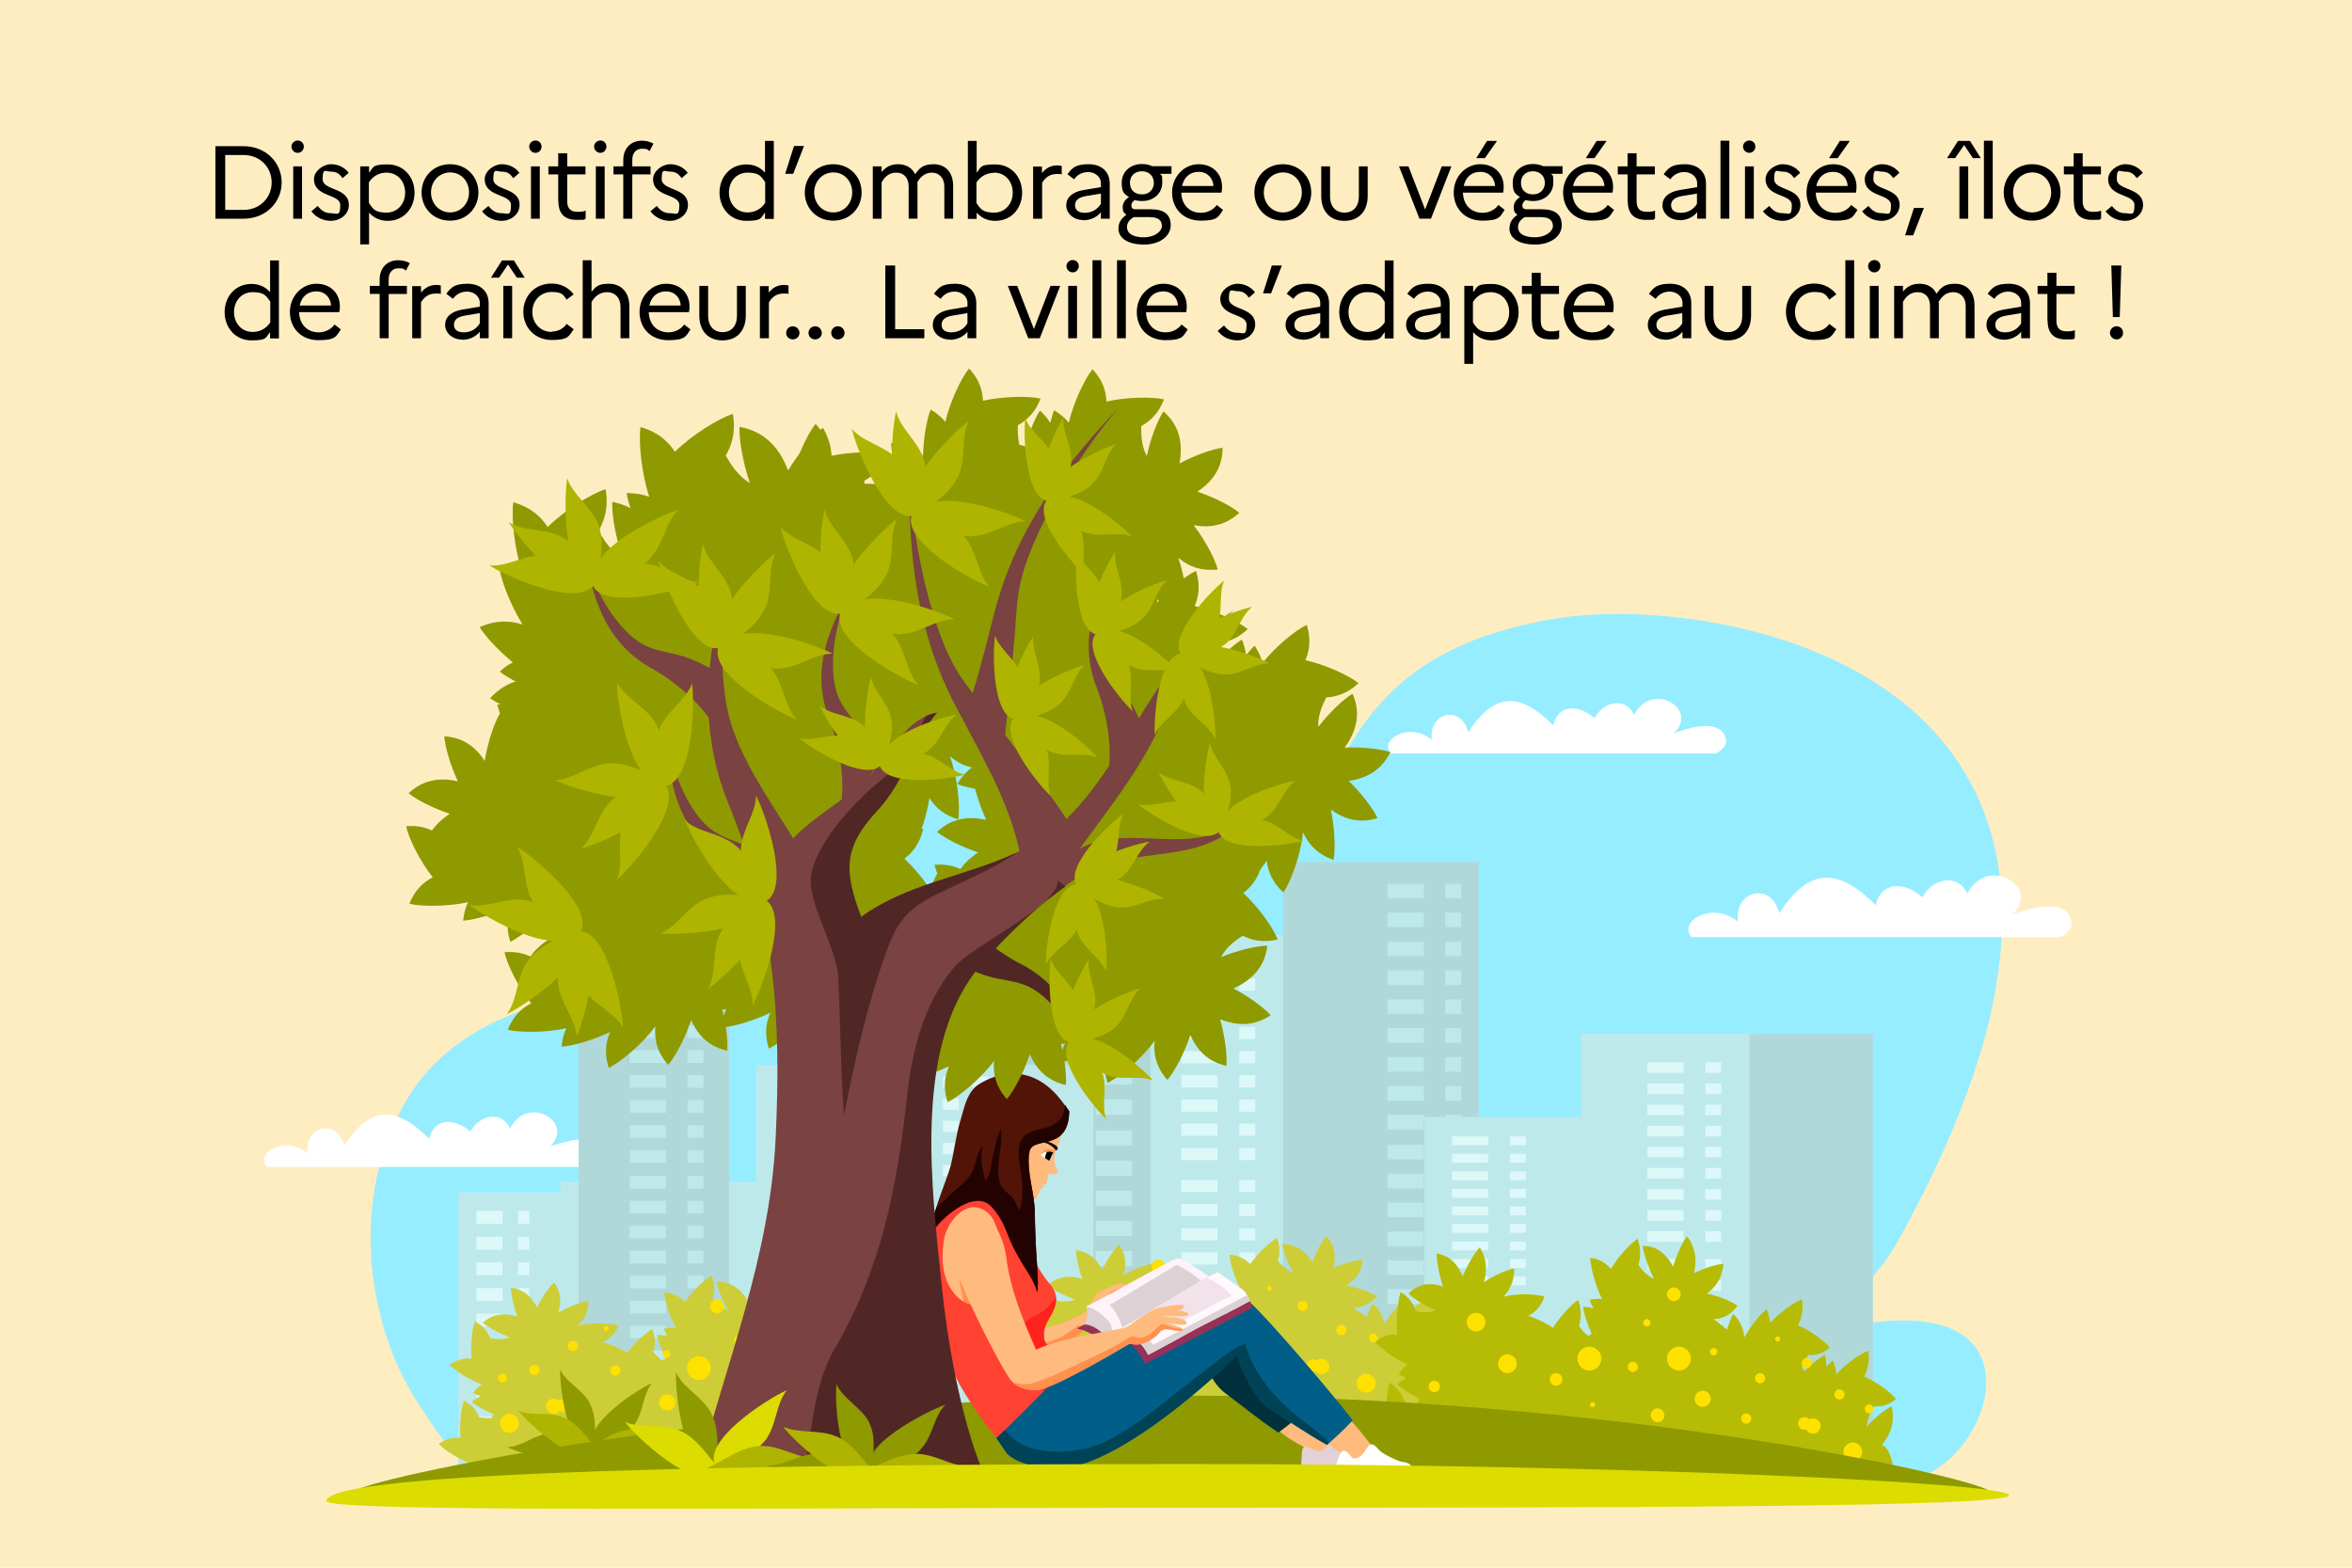 <svg xmlns="http://www.w3.org/2000/svg" id="Calque_1" data-name="Calque 1" version="1.1" viewBox="0 0 1200 800"><defs><clipPath id="clippath"><path d="M0 0h1200v800H0z" class="cls-6"/></clipPath><clipPath id="clippath-1"><path d="M129.6 188h928.7v584H129.6z" class="cls-6"/></clipPath><style>.cls-1{fill:#bee9eb}.cls-1,.cls-11,.cls-12,.cls-13,.cls-15,.cls-16,.cls-2,.cls-22,.cls-24,.cls-25,.cls-27,.cls-29,.cls-30,.cls-31,.cls-32,.cls-4,.cls-6,.cls-7,.cls-9{stroke-width:0}.cls-2{fill:#dcdc00}.cls-4{fill:#afb400}.cls-6{fill:none}.cls-7{fill:#ffba7e}.cls-9{fill:#963257}.cls-11{fill:#260d18}.cls-12{fill:#dcf8f9}.cls-13{fill:#8e9a00}.cls-15{fill:#ffe100}.cls-16{fill:#000}.cls-22{fill:#512725}.cls-24{fill:#7a4241}.cls-25{fill:#b1d8d9}.cls-27{fill:#ff904d}.cls-29{fill:#b6bb05}.cls-30{fill:#fff}.cls-31{fill:#cdcd37}.cls-32{fill:#dcd1d5}</style></defs><path d="M0 0h1200v800H0z" style="fill:#ffedc2;stroke-width:0"/><g style="clip-path:url(#clippath)"><path d="M1079.9 173.2c1.9 0 3.3-1.5 3.3-3.4s-1.5-3.3-3.3-3.3-3.4 1.5-3.4 3.3 1.5 3.4 3.4 3.4m-1.8-11.4h3.4l.8-26.3h-5.1l.8 26.3Zm-33.4 1.9c0 6.5 3.3 9.5 9.3 9.5s3.3-.2 4.6-.7v-4c-1 .4-2.2.6-4 .6-3.2 0-5.4-1.2-5.4-5.4V150h9.3v-4.1h-9.3v-6.7h-4.6v6.7h-5v4.1h5v13.7Zm-26.7 2c0-2.3 1.6-3.9 5.3-4.6l7.9-1.3v5.2c-1.7 2.9-4.7 4.6-8.2 4.6s-5-1.6-5-3.9m4.2 7.7c3.6 0 6.9-1.5 9-4.1v3.3h4.5v-17.9c0-5.9-4-9.9-10.8-9.9s-8.4 2-10.8 5.1l3.4 2.6c1.6-2.3 4.1-3.7 7.2-3.7s6.5 2.1 6.5 5.8v1.9l-9 1.5c-5.7 1-8.7 3.8-8.7 7.8s3.6 7.5 8.8 7.5m-55.9-.7h4.5v-18.5c1.5-2.8 3.8-5 7.5-5s6.3 2.5 6.3 7v16.5h4.5v-16.7c0-.6 0-1.2-.1-1.8 1.7-3.1 4.1-5 7.5-5s6.3 2.5 6.3 7v16.5h4.5v-16.7c0-7.3-4.2-11.1-9.9-11.1s-7.4 2.2-9.5 5.1c-1.6-3.4-4.8-5.1-8.7-5.1s-6.4 1.6-8.4 4v-2.9h-4.5v26.7Zm-12.4 0h4.5v-26.7H954v26.7Zm2.3-33.6c1.7 0 3.1-1.4 3.1-3.2s-1.4-3.1-3.1-3.1-3.2 1.4-3.2 3.1 1.4 3.2 3.2 3.2m-14.8 33.6h4.5v-39.8h-4.5v39.8Zm-15.8-3.2c-5.8 0-9.9-4.5-9.9-10.2s4.1-10.2 9.8-10.2 6 1.6 7.7 3.9l3.6-2.7c-2.5-3.3-6.4-5.5-11.2-5.5-8.9 0-14.5 6.6-14.5 14.4s5.7 14.4 14.5 14.4 8.7-2.1 11.2-5.5l-3.6-2.7c-1.6 2.3-4.3 3.9-7.6 3.9m-36.8-8c0 5.2-2.9 8.3-7.3 8.3s-7.4-3-7.4-8.3v-15.3h-4.5V161c0 8 4.6 12.7 11.8 12.7s11.9-4.7 11.9-12.7v-15.1h-4.5v15.3Zm-43.8 4.5c0-2.3 1.6-3.9 5.3-4.6l7.9-1.3v5.2c-1.7 2.9-4.7 4.6-8.2 4.6s-5-1.6-5-3.9m4.3 7.7c3.6 0 6.9-1.5 9-4.1v3.3h4.5v-17.9c0-5.9-4-9.9-10.8-9.9s-8.4 2-10.8 5.1l3.4 2.6c1.6-2.3 4.1-3.7 7.2-3.7s6.5 2.1 6.5 5.8v1.9l-9 1.5c-5.7 1-8.7 3.8-8.7 7.8s3.6 7.5 8.8 7.5m-38.1-24.6c4.5 0 7.3 3.3 7.5 7.2h-16c1-4.6 4.1-7.2 8.5-7.2m12.5 19.5-3.3-2.6c-1.7 2.4-4.7 4-8.1 4-5.7 0-9.8-3.9-10-10.3H823c.2-.7.3-1.8.3-2.9 0-6.7-4.7-11.6-12-11.6s-13.5 6.3-13.5 14.4 5.6 14.4 14.6 14.4 9-2.1 11.4-5.5m-42.2-4.4c0 6.5 3.3 9.5 9.3 9.5s3.3-.2 4.6-.7v-4c-1 .4-2.2.6-4 .6-3.2 0-5.4-1.2-5.4-5.4V150h9.3v-4.1h-9.3v-6.7h-4.6v6.7h-5v4.1h5v13.7Zm-21.1-14.6c5.7 0 9.5 4.5 9.5 10.2s-3.9 10.2-9.5 10.2-6.9-1.7-9-5v-10.4c2-3.2 5.2-5 9-5m-13.4 36.6h4.5v-16.2c2.4 2.7 5.5 4.2 9.5 4.2 8.4 0 13.7-6.6 13.7-14.4s-5.4-14.4-13.7-14.4-7.1 1.5-9.5 4.2v-3.2h-4.5v39.8Zm-25.2-20c0-2.3 1.6-3.9 5.3-4.6l7.9-1.3v5.2c-1.7 2.9-4.7 4.6-8.2 4.6s-5-1.6-5-3.9m4.2 7.7c3.6 0 6.9-1.5 9-4.1v3.3h4.5v-17.9c0-5.9-4-9.9-10.8-9.9s-8.4 2-10.8 5.1l3.4 2.6c1.6-2.3 4.1-3.7 7.2-3.7s6.5 2.1 6.5 5.8v1.9l-9 1.5c-5.7 1-8.7 3.8-8.7 7.8s3.6 7.5 8.8 7.5m-38.2-14c0-5.7 3.8-10.2 9.5-10.2s6.9 1.7 9 4.9v10.5c-2 3.1-5.2 4.9-9 4.9-5.7 0-9.5-4.5-9.5-10.2m-4.7.1c0 7.8 5.4 14.4 13.7 14.4s7.1-1.5 9.5-4.2v3.2h4.5v-39.8h-4.5v16.2c-2.4-2.7-5.5-4.2-9.5-4.2-8.4 0-13.7 6.6-13.7 14.4m-22.9 6.4c0-2.3 1.6-3.9 5.3-4.6l7.9-1.3v5.2c-1.7 2.9-4.7 4.6-8.2 4.6s-5-1.6-5-3.9m4.2 7.7c3.6 0 6.9-1.5 9-4.1v3.3h4.5v-17.9c0-5.9-4-9.9-10.8-9.9s-8.4 2-10.8 5.1l3.4 2.6c1.6-2.3 4.1-3.7 7.2-3.7s6.5 2.1 6.5 5.8v1.9l-9 1.5c-5.7 1-8.7 3.8-8.7 7.8s3.6 7.5 8.8 7.5m-16.2-23.6 5.5-14.2h-5.1l-4.5 14.2h4.2ZM621.4 169c2.4 3 5.8 4.7 10 4.7s9-3.1 9-8.1c0-9.1-13.4-7.2-13.4-13.2s1.5-3.8 4.4-3.8 4.3 1.3 5.8 3.3l3.1-2.7c-1.9-2.6-5.1-4.4-9-4.4s-8.7 3.4-8.7 7.6c0 9.4 13.4 7.3 13.4 13.3s-1.7 4.1-4.7 4.1-4.9-1.3-6.8-3.7l-3.2 2.7Zm-27.9-20.3c4.5 0 7.3 3.3 7.5 7.2h-16c1-4.6 4.1-7.2 8.5-7.2m12.6 19.5-3.3-2.6c-1.7 2.4-4.7 4-8.1 4-5.7 0-9.8-3.9-10-10.3h20.5c.2-.7.3-1.8.3-2.9 0-6.7-4.7-11.6-12-11.6s-13.5 6.3-13.5 14.4 5.6 14.4 14.6 14.4 9-2.1 11.4-5.5m-36.1 4.5h4.5v-39.8h-4.5v39.8Zm-12.5 0h4.5v-39.8h-4.5v39.8Zm-12.4 0h4.5v-26.7H545v26.7Zm2.3-33.6c1.7 0 3.1-1.4 3.1-3.2s-1.4-3.1-3.1-3.1-3.2 1.4-3.2 3.1 1.4 3.2 3.2 3.2m-33.1 6.9 10.4 26.7h5.9l10.4-26.7H536l-8.5 22-8.5-22h-4.9Zm-33.8 19.8c0-2.3 1.6-3.9 5.3-4.6l7.9-1.3v5.2c-1.7 2.9-4.7 4.6-8.2 4.6s-5-1.6-5-3.9m4.2 7.7c3.6 0 6.9-1.5 9-4.1v3.3h4.5v-17.9c0-5.9-4-9.9-10.8-9.9s-8.4 2-10.8 5.1l3.4 2.6c1.6-2.3 4.1-3.7 7.2-3.7s6.5 2.1 6.5 5.8v1.9l-9 1.5c-5.7 1-8.7 3.8-8.7 7.8s3.6 7.5 8.8 7.5m-33-.7h19.9V168h-14.9v-32.5h-5v37.1Zm-24.2.6c1.9 0 3.4-1.5 3.4-3.3s-1.5-3.4-3.4-3.4-3.4 1.5-3.4 3.4 1.5 3.3 3.4 3.3m-11.6 0c1.9 0 3.4-1.5 3.4-3.3s-1.5-3.4-3.4-3.4-3.4 1.5-3.4 3.4 1.5 3.3 3.4 3.3m-11.4 0c1.9 0 3.4-1.5 3.4-3.3s-1.5-3.4-3.4-3.4-3.4 1.5-3.4 3.4 1.5 3.3 3.4 3.3m-16.7-.6h4.5v-18.3c1.6-2.7 3.9-4.5 7.4-4.5s1.9.1 2.6.3v-4.4c-.6-.2-1.4-.3-2.3-.3-3.4 0-5.8 1.5-7.8 3.9V146h-4.5v26.7ZM376 161.2c0 5.2-2.9 8.3-7.3 8.3s-7.4-3-7.4-8.3v-15.3h-4.5V161c0 8 4.6 12.7 11.8 12.7s11.9-4.7 11.9-12.7v-15.1H376v15.3Zm-36.2-12.5c4.5 0 7.3 3.3 7.5 7.2h-16c1-4.6 4.1-7.2 8.5-7.2m12.6 19.5-3.3-2.6c-1.7 2.4-4.7 4-8.1 4-5.7 0-9.8-3.9-10-10.3h20.5c.2-.7.3-1.8.3-2.9 0-6.7-4.7-11.6-12-11.6s-13.5 6.3-13.5 14.4 5.6 14.4 14.6 14.4 9-2.1 11.4-5.5m-55 4.5h4.5v-18.5c1.7-2.8 4.1-5 8-5s6.8 2.8 6.8 7.5v16h4.5v-16.2c0-7.6-4.5-11.6-10.4-11.6s-6.7 1.7-8.9 4.1v-16.1h-4.5v39.8Zm-15.8-3.2c-5.8 0-9.9-4.5-9.9-10.2s4.1-10.2 9.8-10.2 6 1.6 7.7 3.9l3.6-2.7c-2.5-3.3-6.4-5.5-11.2-5.5-8.9 0-14.5 6.6-14.5 14.4s5.7 14.4 14.5 14.4 8.7-2.1 11.2-5.5l-3.6-2.7c-1.6 2.3-4.3 3.9-7.6 3.9m-24.7 3.4h4.5v-26.7h-4.5v26.7Zm-2.2-30.9 4.6-6.7 4.5 6.7h4l-5.5-8.8h-6.1l-5.6 8.8h4.1Zm-23 24c0-2.3 1.6-3.9 5.3-4.6l7.9-1.3v5.2c-1.7 2.9-4.7 4.6-8.2 4.6s-5-1.6-5-3.9m4.2 7.7c3.6 0 6.9-1.5 9-4.1v3.3h4.5v-17.9c0-5.9-4-9.9-10.8-9.9s-8.4 2-10.8 5.1l3.4 2.6c1.6-2.3 4.1-3.7 7.2-3.7s6.5 2.1 6.5 5.8v1.9l-9 1.5c-5.7 1-8.7 3.8-8.7 7.8s3.6 7.5 8.8 7.5m-25.6-.7h4.5v-18.3c1.6-2.7 3.9-4.5 7.4-4.5s1.9.1 2.7.3v-4.4c-.6-.2-1.4-.3-2.3-.3-3.4 0-5.8 1.5-7.8 3.9V146h-4.5v26.7Zm-21.6-26.7v4.1h5v22.6h4.6V150h9.3v-4.1h-9.3v-3.4c0-3.5 2-5.6 5-5.6s2.8.5 3.8 1.2l2-3.8c-1.5-.8-3.4-1.5-5.9-1.5-5.8 0-9.5 4.1-9.5 9.8v3.3h-5Zm-27.3 2.8c4.5 0 7.3 3.3 7.5 7.2h-16c1-4.6 4.1-7.2 8.5-7.2m12.6 19.5-3.3-2.6c-1.7 2.4-4.7 4-8.1 4-5.7 0-9.8-3.9-10-10.3h20.5c.2-.7.3-1.8.3-2.9 0-6.7-4.7-11.6-12-11.6s-13.5 6.3-13.5 14.4 5.6 14.4 14.6 14.4 9-2.1 11.4-5.5m-54.5-8.8c0-5.7 3.8-10.2 9.5-10.2s6.9 1.7 9 4.9v10.5c-2 3.1-5.2 4.9-9 4.9-5.7 0-9.5-4.5-9.5-10.2m-4.8.1c0 7.8 5.4 14.4 13.7 14.4s7.1-1.5 9.5-4.2v3.2h4.5v-39.8h-4.5v16.2c-2.4-2.7-5.5-4.2-9.5-4.2-8.4 0-13.7 6.6-13.7 14.4M1074.4 108c2.4 3 5.8 4.7 10 4.7s9-3.1 9-8.1c0-9.1-13.4-7.2-13.4-13.2s1.5-3.8 4.4-3.8 4.3 1.3 5.8 3.3l3.1-2.7c-1.9-2.6-5.1-4.4-9-4.4s-8.7 3.4-8.7 7.6c0 9.4 13.4 7.3 13.4 13.3s-1.7 4.1-4.7 4.1-4.9-1.3-6.8-3.7l-3.2 2.7Zm-16.3-5.3c0 6.5 3.3 9.5 9.3 9.5s3.3-.2 4.6-.7v-4c-1 .4-2.2.6-4 .6-3.2 0-5.4-1.2-5.4-5.4V89h9.3v-4.1h-9.3v-6.7h-4.6v6.7h-5V89h5v13.7Zm-21.2 5.7c-5.7 0-9.8-4.6-9.8-10.2s4.1-10.2 9.8-10.2 9.6 4.6 9.6 10.2-4.1 10.2-9.6 10.2m-.1-24.6c-8.6 0-14.5 6.6-14.5 14.4s5.8 14.4 14.5 14.4 14.5-6.6 14.5-14.4-5.9-14.4-14.5-14.4m-24.6 27.8h4.5V71.8h-4.5v39.8Zm-12.5 0h4.5V84.9h-4.5v26.7Zm-2.2-30.9 4.6-6.7 4.5 6.7h4l-5.5-8.8H999l-5.6 8.8h4.1Zm-21.4 39.4 5.5-14h-5.1l-4.5 14h4.2ZM950.2 108c2.4 3 5.8 4.7 10 4.7s9-3.1 9-8.1c0-9.1-13.4-7.2-13.4-13.2s1.5-3.8 4.4-3.8 4.3 1.3 5.8 3.3l3.1-2.7c-1.9-2.6-5.1-4.4-9-4.4s-8.7 3.4-8.7 7.6c0 9.4 13.4 7.3 13.4 13.3s-1.7 4.1-4.7 4.1-4.9-1.3-6.8-3.7l-3.2 2.7Zm-15-20.3c4.5 0 7.3 3.3 7.5 7.2h-16c1-4.6 4.1-7.2 8.5-7.2m12.6 19.5-3.3-2.6c-1.7 2.4-4.7 4-8.1 4-5.7 0-9.8-3.9-10-10.3h20.5c.2-.7.3-1.8.3-2.9 0-6.7-4.7-11.6-12-11.6s-13.5 6.3-13.5 14.4 5.6 14.4 14.6 14.4 9-2.1 11.4-5.5m-10.1-26.4 6.2-8.8h-5.1l-5.5 8.8h4.4Zm-38 27.3c2.4 3 5.8 4.7 10 4.7s9-3.1 9-8.1c0-9.1-13.4-7.2-13.4-13.2s1.5-3.8 4.4-3.8 4.3 1.3 5.8 3.3l3.1-2.7c-1.9-2.6-5.1-4.4-9-4.4s-8.7 3.4-8.7 7.6c0 9.4 13.4 7.3 13.4 13.3s-1.7 4.1-4.7 4.1-4.9-1.3-6.8-3.7l-3.2 2.7Zm-9.3 3.6h4.5V84.9h-4.5v26.7Zm2.2-33.6c1.7 0 3.1-1.4 3.1-3.2s-1.4-3.1-3.1-3.1-3.2 1.4-3.2 3.1 1.4 3.2 3.2 3.2m-14.7 33.6h4.5V71.8h-4.5v39.8Zm-25.2-6.9c0-2.3 1.6-3.9 5.3-4.6l7.9-1.3v5.2c-1.7 2.9-4.7 4.6-8.2 4.6s-5-1.6-5-3.9m4.3 7.7c3.6 0 6.9-1.5 9-4.1v3.3h4.5V93.7c0-5.9-4-9.9-10.8-9.9s-8.4 2-10.8 5.1l3.4 2.6c1.6-2.3 4.1-3.7 7.2-3.7s6.5 2.1 6.5 5.8v1.9l-9 1.5c-5.7 1-8.7 3.8-8.7 7.8s3.6 7.5 8.8 7.5m-26.5-9.6c0 6.5 3.3 9.5 9.3 9.5s3.3-.2 4.6-.7v-4c-1 .4-2.2.6-4 .6-3.2 0-5.4-1.2-5.4-5.4V89h9.3v-4.1H835v-6.7h-4.6v6.7h-5V89h5v13.7Zm-19.4-15c4.5 0 7.3 3.3 7.5 7.2h-16c1-4.6 4.1-7.2 8.5-7.2m12.5 19.5-3.3-2.6c-1.7 2.4-4.7 4-8.1 4-5.7 0-9.8-3.9-10-10.3h20.5c.2-.7.3-1.8.3-2.9 0-6.7-4.7-11.6-12-11.6s-13.5 6.3-13.5 14.4 5.6 14.4 14.6 14.4 9-2.1 11.4-5.5m-10-26.4 6.2-8.8h-5.1l-5.5 8.8h4.4Zm-39 35.2c0-2.1 1.1-3.7 3.4-5.1h8.2c4.8 0 6.2 2 6.2 4.6s-3.6 5.7-9.2 5.7-8.6-2-8.6-5.2m7.6-16.7c-4 0-6.1-2.6-6.1-5.9s2.2-5.9 6.1-5.9 6.1 2.7 6.1 5.9-2.2 5.9-6.1 5.9m-12 17.2c0 5.4 5.2 8.4 13.1 8.4s13.6-4.2 13.6-9.8-3.3-8.2-10.3-8.2h-7.6c-1.6 0-2.2-.8-2.2-1.9s.6-2 1.7-2.8c1.1.3 2.4.5 3.7.5 6.4 0 10.4-4.3 10.4-9.4s-.4-3.1-1.1-4.5h5.8v-3.9h-9.9c-1.4-.7-3.2-1.1-5.1-1.1-6.4 0-10.4 4.3-10.4 9.5s1.4 5.7 3.7 7.4c-2.1 1.3-3.2 3.1-3.2 5.2s.6 2.9 1.9 3.8c-2.7 1.9-4 4-4 6.7m-14.9-28.6c4.5 0 7.3 3.3 7.5 7.2h-16c1-4.6 4.1-7.2 8.5-7.2m12.5 19.5-3.3-2.6c-1.7 2.4-4.7 4-8.1 4-5.7 0-9.8-3.9-10-10.3h20.5c.2-.7.3-1.8.3-2.9 0-6.7-4.7-11.6-12-11.6s-13.5 6.3-13.5 14.4 5.6 14.4 14.6 14.4 9-2.1 11.4-5.5m-10.1-26.4 6.2-8.8h-5.1l-5.5 8.8h4.4Zm-43.8 4.2 10.4 26.7h5.9l10.4-26.7h-4.9l-8.5 22-8.5-22h-4.9Zm-20.5 15.3c0 5.2-2.9 8.3-7.3 8.3s-7.4-3-7.4-8.3V84.9h-4.5V100c0 8 4.6 12.7 11.8 12.7s11.9-4.7 11.9-12.7V84.9h-4.5v15.3Zm-38.7 8.2c-5.7 0-9.8-4.6-9.8-10.2s4.1-10.2 9.8-10.2 9.6 4.6 9.6 10.2-4.1 10.2-9.6 10.2m-.1-24.6c-8.6 0-14.5 6.6-14.5 14.4s5.8 14.4 14.5 14.4S669 106 669 98.2s-5.9-14.4-14.5-14.4m-42.9 3.9c4.5 0 7.3 3.3 7.5 7.2h-16c1-4.6 4.1-7.2 8.5-7.2m12.5 19.5-3.3-2.6c-1.7 2.4-4.7 4-8.1 4-5.7 0-9.8-3.9-10-10.3h20.5c.2-.7.3-1.8.3-2.9 0-6.7-4.7-11.6-12-11.6S598 90.1 598 98.2s5.6 14.4 14.6 14.4 9-2.1 11.4-5.5m-49 8.8c0-2.1 1.1-3.7 3.4-5.1h8.2c4.8 0 6.2 2 6.2 4.6s-3.6 5.7-9.2 5.7-8.6-2-8.6-5.2m7.6-16.7c-4 0-6.1-2.6-6.1-5.9s2.2-5.9 6.1-5.9 6.1 2.7 6.1 5.9-2.2 5.9-6.1 5.9m-12 17.2c0 5.4 5.2 8.4 13.1 8.4s13.6-4.2 13.6-9.8-3.3-8.2-10.3-8.2h-7.6c-1.6 0-2.2-.8-2.2-1.9s.6-2 1.7-2.8c1.1.3 2.4.5 3.7.5 6.4 0 10.4-4.3 10.4-9.4s-.4-3.1-1.1-4.5h5.8v-3.9h-9.9c-1.4-.7-3.2-1.1-5.1-1.1-6.4 0-10.4 4.3-10.4 9.5s1.4 5.7 3.7 7.4c-2.1 1.3-3.2 3.1-3.2 5.2s.6 2.9 1.9 3.8c-2.7 1.9-4 4-4 6.7m-22.2-11.6c0-2.3 1.6-3.9 5.3-4.6l7.9-1.3v5.2c-1.8 2.9-4.7 4.6-8.2 4.6s-5-1.6-5-3.9m4.2 7.7c3.6 0 6.9-1.5 9-4.1v3.3h4.5V93.7c0-5.9-4-9.9-10.8-9.9s-8.4 2-10.8 5.1l3.4 2.6c1.6-2.3 4.1-3.7 7.2-3.7s6.5 2.1 6.5 5.8v1.9l-9 1.5c-5.7 1-8.7 3.8-8.7 7.8s3.6 7.5 8.8 7.5m-25.6-.7h4.5V93.3c1.6-2.7 3.9-4.5 7.4-4.5s1.9.1 2.6.3v-4.4c-.6-.2-1.4-.3-2.3-.3-3.4 0-5.8 1.5-7.8 3.9V85h-4.5v26.7Zm-20-23.5c5.7 0 9.5 4.5 9.5 10.2s-3.9 10.2-9.5 10.2-6.9-1.7-9-4.9V93.1c2-3.1 5.2-4.9 9-4.9m14.3 10.1c0-7.8-5.4-14.4-13.7-14.4s-7.1 1.5-9.5 4.2V71.9h-4.5v39.8h4.5v-3.2c2.4 2.7 5.5 4.2 9.5 4.2 8.4 0 13.7-6.6 13.7-14.4m-76.2 13.3h4.5V93.1c1.5-2.8 3.8-5 7.5-5s6.3 2.5 6.3 7v16.5h4.5V94.9c0-.6 0-1.2-.1-1.8 1.7-3.1 4.1-5 7.5-5s6.3 2.5 6.3 7v16.5h4.5V94.9c0-7.3-4.2-11.1-9.9-11.1s-7.4 2.2-9.5 5.1c-1.6-3.4-4.8-5.1-8.7-5.1s-6.4 1.6-8.4 4v-2.9h-4.5v26.7Zm-20.1-3.2c-5.7 0-9.8-4.6-9.8-10.2s4.1-10.2 9.8-10.2 9.6 4.6 9.6 10.2-4.1 10.2-9.6 10.2m-.1-24.6c-8.6 0-14.5 6.6-14.5 14.4s5.8 14.4 14.5 14.4 14.5-6.6 14.5-14.4-5.9-14.4-14.5-14.4m-20.4 4.9 5.5-14.2h-5.1l-4.5 14.2h4.2Zm-32.8 9.6c0-5.7 3.8-10.2 9.5-10.2s6.9 1.7 9 4.9v10.5c-2 3.1-5.2 4.9-9 4.9-5.7 0-9.5-4.5-9.5-10.2m-4.8.1c0 7.8 5.4 14.4 13.7 14.4s7.1-1.5 9.5-4.2v3.2h4.5V71.9h-4.5v16.2c-2.4-2.7-5.5-4.2-9.5-4.2-8.4 0-13.7 6.6-13.7 14.4M332 108c2.4 3 5.8 4.7 10 4.7s9-3.1 9-8.1c0-9.1-13.4-7.2-13.4-13.2s1.5-3.8 4.4-3.8 4.3 1.3 5.8 3.3l3.1-2.7c-1.9-2.6-5.1-4.4-9-4.4s-8.7 3.4-8.7 7.6c0 9.4 13.4 7.3 13.4 13.3s-1.7 4.1-4.7 4.1-4.9-1.3-6.8-3.7l-3.2 2.7Zm-19-23.1V89h5v22.6h4.6V89h9.3v-4.1h-9.3v-3.4c0-3.5 2-5.6 5-5.6s2.8.5 3.8 1.2l2-3.8c-1.5-.8-3.4-1.5-5.9-1.5-5.8 0-9.5 4.1-9.5 9.8v3.3h-5Zm-9 26.7h4.5V84.9H304v26.7Zm2.3-33.6c1.7 0 3.1-1.4 3.1-3.2s-1.4-3.1-3.1-3.1-3.2 1.4-3.2 3.1 1.4 3.2 3.2 3.2m-21.4 24.7c0 6.5 3.3 9.5 9.3 9.5s3.3-.2 4.6-.7v-4c-1 .4-2.2.6-4 .6-3.2 0-5.4-1.2-5.4-5.4V89h9.3v-4.1h-9.3v-6.7h-4.6v6.7h-5V89h5v13.7Zm-14 8.9h4.5V84.9h-4.5v26.7Zm2.3-33.6c1.7 0 3.1-1.4 3.1-3.2s-1.4-3.1-3.1-3.1-3.2 1.4-3.2 3.1 1.4 3.2 3.2 3.2m-27.1 30c2.4 3 5.8 4.7 10 4.7s9-3.1 9-8.1c0-9.1-13.4-7.2-13.4-13.2s1.5-3.8 4.4-3.8 4.3 1.3 5.8 3.3l3.1-2.7c-1.9-2.6-5.1-4.4-9-4.4s-8.7 3.4-8.7 7.6c0 9.4 13.4 7.3 13.4 13.3s-1.7 4.1-4.7 4.1-4.9-1.3-6.8-3.7l-3.2 2.7Zm-16.4.4c-5.7 0-9.8-4.6-9.8-10.2S224 88 229.7 88s9.6 4.6 9.6 10.2-4.1 10.2-9.6 10.2m-.1-24.6c-8.6 0-14.5 6.6-14.5 14.4s5.8 14.4 14.5 14.4 14.5-6.6 14.5-14.4-5.9-14.4-14.5-14.4m-32.4 4.3c5.7 0 9.5 4.5 9.5 10.2s-3.9 10.2-9.5 10.2-6.9-1.7-9-5V93.1c2-3.2 5.2-5 9-5m-13.4 36.6h4.5v-16.2c2.4 2.7 5.5 4.2 9.5 4.2 8.4 0 13.7-6.6 13.7-14.4s-5.4-14.4-13.7-14.4-7.1 1.5-9.5 4.2v-3.2h-4.5v39.8ZM159 108c2.4 3 5.8 4.7 10 4.7s9-3.1 9-8.1c0-9.1-13.4-7.2-13.4-13.2s1.5-3.8 4.4-3.8 4.3 1.3 5.8 3.3l3.1-2.7c-1.9-2.6-5.1-4.4-9-4.4s-8.7 3.4-8.7 7.6c0 9.4 13.4 7.3 13.4 13.3s-1.7 4.1-4.7 4.1-4.9-1.3-6.8-3.7l-3.2 2.7Zm-9.4 3.6h4.5V84.9h-4.5v26.7Zm2.3-33.6c1.7 0 3.1-1.4 3.1-3.2s-1.4-3.1-3.1-3.1-3.2 1.4-3.2 3.1 1.4 3.2 3.2 3.2m-27.6 1.1c8.3 0 14.3 6.2 14.3 14s-6 14-14.3 14h-9.4v-28h9.4Zm-14.4 32.5h14.3c11.6 0 19.5-8.5 19.5-18.5s-7.9-18.5-19.5-18.5h-14.3v37.1Z" class="cls-16"/></g><g style="clip-path:url(#clippath-1)"><path d="M194.9 674.7c2.6 9.3 6 18.3 10.1 26.8 4.6 9.5 20.4 35.5 36 50 .3.3.5.5.8.7h741.5c29.9-13.7 49.2-69.9 0-77.5-7.1-1.1-15.5-1.2-25.5 0-6.2.7-12.9 1.9-20.3 3.7.4-1.2.9-2.4 1.4-3.7 6-13.3 20.5-25.6 27.9-38.7 5.3-9.3 10.1-18.4 14.5-27.2 14.8-29.5 25.1-56.1 31.6-80.3 1.7-6.2 3.1-12.2 4.2-18.1 1.2-5.9 2.1-11.7 2.8-17.3 20.5-164-158.9-188.1-224.6-177.7-60.9 9.7-86.6 34.3-103.7 60.2-1.6 2.4-3.1 4.8-4.6 7.3-.7 1.1-1.4 2.3-2 3.4-5.5-3.4-11.2-6.7-17.1-9.8-5.1-2.8-10.3-5.4-15.6-7.9-47.2-22.3-103-33-163.3 2.4-50.6 29.7-75.7 106.5-54.6 163.6-23-16.4-62.1-22.7-89.6-26.3-50-6.6-110.6 8-137.1 52.6-11.6 19.6-17.6 41.8-18.5 64.3-.7 16.6 1.3 33.5 5.8 49.5" style="fill:#96edff;stroke-width:0"/><path d="M875.3 384.5H709.7c-6.6-6.8 9.5-16.6 20.8-6.9-1.8-14.3 15.2-18.1 18.6-3.9 14.1-21.8 27.3-19.5 43.4-3.6 2.7-11.5 13.9-10.1 21-3.6 4.5-8.4 15.5-11.2 20.3-1.7 8.8-17.6 33.4-3 20.2 9.3 6.3-2.1 21.5-7.4 25.8.9 2.2 4.3-.2 7.5-4.3 9.4M1051 478.2H863.1c-7.4-7.8 10.8-18.8 23.6-7.8-2-16.2 17.2-20.5 21.1-4.4 16-24.7 31-22.2 49.2-4.1 3.1-13.1 15.8-11.4 23.8-4 5.1-9.5 17.6-12.7 23-1.9 10-20 37.9-3.4 22.9 10.6 7.2-2.3 24.4-8.4 29.2 1 2.5 4.9-.3 8.5-4.9 10.7M301.8 595.5H136.2c-6.6-6.8 9.5-16.6 20.8-6.9-1.8-14.3 15.2-18.1 18.6-3.9 14.1-21.8 27.3-19.5 43.4-3.6 2.7-11.5 13.9-10.1 21-3.6 4.5-8.4 15.5-11.2 20.3-1.7 8.8-17.6 33.4-3 20.2 9.3 6.3-2.1 21.5-7.4 25.8.9 2.2 4.3-.2 7.5-4.3 9.4" class="cls-30"/><path d="M456.5 493H544v265.5h-87.5z" class="cls-1"/><path d="M516.4 429.3H607v329.2h-90.6z" class="cls-25"/><path d="M587 477.1h78.3v281.4H587z" class="cls-1"/><path d="M654.6 439.9h99.8v318.6h-99.8z" class="cls-25"/><path d="M726.7 570h95.2v188.5h-95.2z" class="cls-1"/><path d="M806.6 527.6h92.1v231h-92.1z" class="cls-1"/><path d="M892.6 527.6h63v231h-63z" class="cls-25"/><path d="M385.8 543.5h172v215.1h-172z" class="cls-1"/><path d="M286 603.2h170.4v155.3H286z" class="cls-1"/><path d="M233.8 608.5h119.8v150H233.8z" class="cls-1"/><path d="M295.2 475.8H372v281.4h-76.8z" class="cls-25"/><path d="M559.1 438.1h18.5v7.7h-18.5zM588.7 438.1h8.1v7.7h-8.1zM588.7 453.5h8.1v7.7h-8.1zM559.1 453.5h18.5v7.7h-18.5zM559.1 468.8h18.5v7.7h-18.5zM588.7 468.8h8.1v7.7h-8.1zM559.1 484.2h18.5v7.7h-18.5zM588.7 484.2h8.1v7.7h-8.1zM559.1 499.6h18.5v7.7h-18.5zM588.7 499.6h8.1v7.7h-8.1zM588.7 515h8.1v7.7h-8.1zM559.1 515h18.5v7.7h-18.5zM559.1 530.3h18.5v7.7h-18.5zM588.7 530.3h8.1v7.7h-8.1zM559.1 545.7h18.5v7.7h-18.5zM588.7 545.7h8.1v7.7h-8.1zM588.7 561.1h8.1v7.7h-8.1zM559.1 561.1h18.5v7.7h-18.5zM559.1 576.9h18.5v7.7h-18.5zM588.7 576.9h8.1v7.7h-8.1zM588.7 592.3h8.1v7.7h-8.1zM559.1 592.3h18.5v7.7h-18.5zM559.1 607.6h18.5v7.7h-18.5zM588.7 607.6h8.1v7.7h-8.1zM559.1 623h18.5v7.7h-18.5zM588.7 623h8.1v7.7h-8.1zM559.1 638.4h18.5v7.7h-18.5zM588.7 638.4h8.1v7.7h-8.1zM588.7 653.8h8.1v7.7h-8.1zM559.1 653.8h18.5v7.7h-18.5zM559.1 669.1h18.5v7.7h-18.5zM588.7 669.1h8.1v7.7h-8.1zM559.1 684.5h18.5v7.7h-18.5zM588.7 684.5h8.1v7.7h-8.1zM588.7 699.9h8.1v7.7h-8.1zM559.1 699.9h18.5v7.7h-18.5zM707.9 451h18.5v7.4h-18.5zM737.4 451h8.1v7.4h-8.1zM737.4 465.7h8.1v7.4h-8.1zM707.9 465.7h18.5v7.4h-18.5zM707.9 480.5h18.5v7.4h-18.5zM737.4 480.5h8.1v7.4h-8.1zM707.9 495.2h18.5v7.4h-18.5zM737.4 495.2h8.1v7.4h-8.1zM707.9 510h18.5v7.4h-18.5zM737.4 510h8.1v7.4h-8.1zM737.4 524.7h8.1v7.4h-8.1zM707.9 524.7h18.5v7.4h-18.5zM707.9 539.5h18.5v7.4h-18.5zM737.4 539.5h8.1v7.4h-8.1zM707.9 554.3h18.5v7.4h-18.5zM737.4 554.3h8.1v7.4h-8.1zM737.4 569h8.1v7.4h-8.1zM707.9 569h18.5v7.4h-18.5zM707.9 584.2h18.5v7.4h-18.5zM737.4 584.2h8.1v7.4h-8.1zM737.4 599h8.1v7.4h-8.1zM707.9 599h18.5v7.4h-18.5zM707.9 613.7h18.5v7.4h-18.5zM737.4 613.7h8.1v7.4h-8.1zM707.9 628.5h18.5v7.4h-18.5zM737.4 628.5h8.1v7.4h-8.1zM707.9 643.2h18.5v7.4h-18.5zM737.4 643.2h8.1v7.4h-8.1zM737.4 658h8.1v7.4h-8.1zM707.9 658h18.5v7.4h-18.5zM707.9 672.8h18.5v7.4h-18.5zM737.4 672.8h8.1v7.4h-8.1zM707.9 687.5h18.5v7.4h-18.5zM737.4 687.5h8.1v7.4h-8.1zM737.4 702.3h8.1v7.4h-8.1zM707.9 702.3h18.5v7.4h-18.5zM321.3 485h18.5v6.4h-18.5zM350.8 485h8.1v6.4h-8.1zM350.8 497.8h8.1v6.4h-8.1zM321.3 497.8h18.5v6.4h-18.5zM321.3 510.5h18.5v6.4h-18.5zM350.8 510.5h8.1v6.4h-8.1zM321.3 523.3h18.5v6.4h-18.5zM350.8 523.3h8.1v6.4h-8.1zM321.3 536h18.5v6.4h-18.5zM350.8 536h8.1v6.4h-8.1zM350.8 548.7h8.1v6.4h-8.1zM321.3 548.7h18.5v6.4h-18.5zM321.3 561.5h18.5v6.4h-18.5zM350.8 561.5h8.1v6.4h-8.1zM321.3 574.2h18.5v6.4h-18.5zM350.8 574.2h8.1v6.4h-8.1zM350.8 587h8.1v6.4h-8.1zM321.3 587h18.5v6.4h-18.5zM321.3 600.1h18.5v6.4h-18.5zM350.8 600.1h8.1v6.4h-8.1zM350.8 612.8h8.1v6.4h-8.1zM321.3 612.8h18.5v6.4h-18.5zM321.3 625.5h18.5v6.4h-18.5zM350.8 625.5h8.1v6.4h-8.1zM321.3 638.3h18.5v6.4h-18.5zM350.8 638.3h8.1v6.4h-8.1zM321.3 651h18.5v6.4h-18.5zM350.8 651h8.1v6.4h-8.1zM350.8 663.8h8.1v6.4h-8.1zM321.3 663.8h18.5v6.4h-18.5zM321.3 676.5h18.5v6.4h-18.5zM350.8 676.5h8.1v6.4h-8.1zM321.3 689.2h18.5v6.4h-18.5zM350.8 689.2h8.1v6.4h-8.1zM350.8 702h8.1v6.4h-8.1zM321.3 702h18.5v6.4h-18.5z" class="cls-1"/><path d="M602.7 487h18.5v6.2h-18.5zM632.3 487h8.1v6.2h-8.1zM632.3 499.3h8.1v6.2h-8.1zM602.7 499.3h18.5v6.2h-18.5zM602.7 511.7h18.5v6.2h-18.5zM632.3 511.7h8.1v6.2h-8.1zM602.7 524h18.5v6.2h-18.5zM632.3 524h8.1v6.2h-8.1zM602.7 536.4h18.5v6.2h-18.5zM632.3 536.4h8.1v6.2h-8.1zM632.3 548.7h8.1v6.2h-8.1zM602.7 548.7h18.5v6.2h-18.5zM602.7 561.1h18.5v6.2h-18.5zM632.3 561.1h8.1v6.2h-8.1zM602.7 573.4h18.5v6.2h-18.5zM632.3 573.4h8.1v6.2h-8.1zM632.3 585.8h8.1v6.2h-8.1zM602.7 585.8h18.5v6.2h-18.5zM602.7 602.1h18.5v6.2h-18.5zM632.3 602.1h8.1v6.2h-8.1zM632.3 614.4h8.1v6.2h-8.1zM602.7 614.4h18.5v6.2h-18.5zM602.7 626.8h18.5v6.2h-18.5zM632.3 626.8h8.1v6.2h-8.1zM602.7 639.1h18.5v6.2h-18.5zM632.3 639.1h8.1v6.2h-8.1zM602.7 651.5h18.5v6.2h-18.5zM632.3 651.5h8.1v6.2h-8.1zM632.3 663.8h8.1v6.2h-8.1zM602.7 663.8h18.5v6.2h-18.5zM602.7 676.2h18.5v6.2h-18.5zM632.3 676.2h8.1v6.2h-8.1zM602.7 688.5h18.5v6.2h-18.5zM632.3 688.5h8.1v6.2h-8.1zM632.3 700.9h8.1v6.2h-8.1zM602.7 700.9h18.5v6.2h-18.5zM840.5 542.1H859v5.4h-18.5zM870.1 542.1h8.1v5.4h-8.1zM870.1 552.9h8.1v5.4h-8.1zM840.5 552.9H859v5.4h-18.5zM840.5 563.7H859v5.4h-18.5zM870.1 563.7h8.1v5.4h-8.1zM840.5 574.5H859v5.4h-18.5zM870.1 574.5h8.1v5.4h-8.1zM840.5 585.2H859v5.4h-18.5zM870.1 585.2h8.1v5.4h-8.1zM870.1 596h8.1v5.4h-8.1zM840.5 596H859v5.4h-18.5zM840.5 606.8H859v5.4h-18.5zM870.1 606.8h8.1v5.4h-8.1zM840.5 617.5H859v5.4h-18.5zM870.1 617.5h8.1v5.4h-8.1zM870.1 628.3h8.1v5.4h-8.1zM840.5 628.3H859v5.4h-18.5zM840.5 642.5H859v5.4h-18.5zM870.1 642.5h8.1v5.4h-8.1zM870.1 653.3h8.1v5.4h-8.1zM840.5 653.3H859v5.4h-18.5zM840.5 664.1H859v5.4h-18.5zM870.1 664.1h8.1v5.4h-8.1zM840.5 674.8H859v5.4h-18.5zM870.1 674.8h8.1v5.4h-8.1zM840.5 685.6H859v5.4h-18.5zM870.1 685.6h8.1v5.4h-8.1zM870.1 696.4h8.1v5.4h-8.1zM840.5 696.4H859v5.4h-18.5zM840.5 707.2H859v5.4h-18.5zM870.1 707.2h8.1v5.4h-8.1zM840.5 717.9H859v5.4h-18.5zM870.1 717.9h8.1v5.4h-8.1zM870.1 728.7h8.1v5.4h-8.1zM840.5 728.7H859v5.4h-18.5zM740.8 579.9h18.5v4.5h-18.5zM770.4 579.9h8.1v4.5h-8.1zM770.4 588.8h8.1v4.5h-8.1zM740.8 588.8h18.5v4.5h-18.5zM740.8 597.8h18.5v4.5h-18.5zM770.4 597.8h8.1v4.5h-8.1zM740.8 606.7h18.5v4.5h-18.5zM770.4 606.7h8.1v4.5h-8.1zM740.8 615.7h18.5v4.5h-18.5zM770.4 615.7h8.1v4.5h-8.1zM770.4 624.6h8.1v4.5h-8.1zM740.8 624.6h18.5v4.5h-18.5zM740.8 633.6h18.5v4.5h-18.5zM770.4 633.6h8.1v4.5h-8.1zM740.8 642.5h18.5v4.5h-18.5zM770.4 642.5h8.1v4.5h-8.1zM770.4 651.4h8.1v4.5h-8.1zM740.8 651.4h18.5v4.5h-18.5zM740.8 663.2h18.5v4.5h-18.5zM770.4 663.2h8.1v4.5h-8.1zM770.4 672.2h8.1v4.5h-8.1zM740.8 672.2h18.5v4.5h-18.5zM740.8 681.1h18.5v4.5h-18.5zM770.4 681.1h8.1v4.5h-8.1zM740.8 690.1h18.5v4.5h-18.5zM770.4 690h8.1v4.5h-8.1zM740.8 699h18.5v4.5h-18.5zM770.4 699h8.1v4.5h-8.1zM770.4 707.9h8.1v4.5h-8.1zM740.8 707.9h18.5v4.5h-18.5zM740.8 716.9h18.5v4.5h-18.5zM770.4 716.9h8.1v4.5h-8.1zM740.8 725.8h18.5v4.5h-18.5zM770.4 725.8h8.1v4.5h-8.1zM770.4 734.8h8.1v4.5h-8.1zM740.8 734.8h18.5v4.5h-18.5zM496 504h8.1v5.7H496zM496 515.3h8.1v5.7H496zM496 526.7h8.1v5.7H496zM496 538h8.1v5.7H496zM496 549.3h8.1v5.7H496zM496 560.6h8.1v5.7H496zM496 571.9h8.1v5.7H496zM496 583.2h8.1v5.7H496zM496 594.5h8.1v5.7H496zM496 609.4h8.1v5.7H496zM496 620.8h8.1v5.7H496zM496 632.1h8.1v5.7H496zM496 643.4h8.1v5.7H496zM496 654.7h8.1v5.7H496zM496 666h8.1v5.7H496zM496 677.3h8.1v5.7H496zM496 688.6h8.1v5.7H496zM496 699.9h8.1v5.7H496zM481.1 504h8.1v5.7h-8.1zM481.1 515.3h8.1v5.7h-8.1zM481.1 526.7h8.1v5.7h-8.1zM481.1 538h8.1v5.7h-8.1zM481.1 549.3h8.1v5.7h-8.1zM481.1 560.6h8.1v5.7h-8.1zM481.1 571.9h8.1v5.7h-8.1zM481.1 583.2h8.1v5.7h-8.1zM481.1 594.5h8.1v5.7h-8.1zM481.1 609.4h8.1v5.7h-8.1zM481.1 620.8h8.1v5.7h-8.1zM481.1 632.1h8.1v5.7h-8.1zM481.1 643.4h8.1v5.7h-8.1zM481.1 654.7h8.1v5.7h-8.1zM481.1 666h8.1v5.7h-8.1zM481.1 677.3h8.1v5.7h-8.1zM481.1 688.6h8.1v5.7h-8.1zM481.1 699.9h8.1v5.7h-8.1zM398.5 554.7H417v9.1h-18.5zM428 554.7h8.1v9.1H428zM428 572.9h8.1v9.1H428zM398.5 572.9H417v9.1h-18.5zM398.5 591.2H417v9.1h-18.5zM428 591.2h8.1v9.1H428zM398.5 609.4H417v9.1h-18.5zM428 609.4h8.1v9.1H428zM398.5 627.6H417v9.1h-18.5zM428 627.6h8.1v9.1H428zM428 645.9h8.1v9.1H428zM398.5 645.9H417v9.1h-18.5zM398.5 664.1H417v9.1h-18.5zM428 664.1h8.1v9.1H428zM398.5 682.3H417v9.1h-18.5zM428 682.3h8.1v9.1H428zM428 700.6h8.1v9.1H428zM398.5 700.6H417v9.1h-18.5zM243.1 617.9h13.3v6.6h-13.3zM264.3 617.9h5.8v6.6h-5.8zM264.3 631.1h5.8v6.6h-5.8zM243.1 631.1h13.3v6.6h-13.3zM243.1 644.2h13.3v6.6h-13.3zM264.3 644.2h5.8v6.6h-5.8zM243.1 657.3h13.3v6.6h-13.3zM264.3 657.3h5.8v6.6h-5.8zM243.1 670.4h13.3v6.6h-13.3zM264.3 670.4h5.8v6.6h-5.8zM264.3 683.5h5.8v6.6h-5.8zM243.1 683.5h13.3v6.6h-13.3zM243.1 696.6h13.3v6.6h-13.3zM264.3 696.6h5.8v6.6h-5.8zM243.1 709.7h13.3v6.6h-13.3zM264.3 709.7h5.8v6.6h-5.8zM264.3 722.9h5.8v6.6h-5.8zM243.1 722.9h13.3v6.6h-13.3z" class="cls-12"/><path d="M512.4 717.9c2.8 3 10.1 7.6 16.5 10-1.6 1-2.9 2.2-3.7 3.2H651c.8-3.3 1.5-6.9 1.7-10.2 5.4 1.4 9.4-.3 11.6-1.4-2.3-3.4-8.7-9.1-14.8-12.5 2.4-1 4.1-2.5 5.3-3.5-2.8-2.3-9.1-5.3-15.2-7.1 5.2-2.4 7.2-6.2 8.2-8.5-4.3-1.2-13.9-1.6-20.9 0 5.1-4.7 5.4-9.7 5.5-12.5-3.6.5-10.1 2.9-15.5 6 2.6-8-.4-13-2.1-15.5-1.4 1.3-3.2 3.5-4.9 6.1-3.2-2.1-8.7-4.7-14.1-6.3 5.2-2.4 7.2-6.2 8.2-8.5-4.3-1.2-13.9-1.6-20.9 0 5.1-4.7 5.4-9.7 5.5-12.5-3.6.5-10.1 2.9-15.5 6 2.6-8-.4-13-2.1-15.5-2.5 2.3-6.1 7.5-8.7 12.8-4.1-8.3-10.2-9.6-13.3-10.1 0 3.3 1.2 9.3 3.3 14.8-9.8-3.1-15.2.9-17.7 3.1 2.6 2.3 8.3 5.4 13.9 7.4-3 1.2-6.7 1.1-10.1.5-2-5.2-5.6-7.4-7.8-8.6-1.4 3.8-2.4 12.2-1.7 19-5.6-.5-9.2 1.8-11.2 3.2 2.8 3 10.1 7.6 16.5 10-2.3 1.4-3.7 3.1-4.6 4.3 1 .6 2.3 1.2 3.9 1.7-2 .9-3.5 2-4.5 2.9 2.1 1.9 6.5 4.3 11.1 6.3-.3.7-.6 1.3-.8 1.9-2.1.2-4.3 0-6.5-.3-2-5.2-5.6-7.4-7.8-8.6-1.4 3.8-2.4 12.2-1.7 19-5.6-.5-9.2 1.8-11.2 3.2m95.9-42.3c-.3.6-.7 1.2-1 1.8-.4-.2-.8-.5-1.2-.7.8-.3 1.5-.7 2.2-1.1" class="cls-31"/><path d="M594.6 703c3 3.3 11.1 8.5 17.8 10.8-6.8 1.3-9.7 5.5-11.2 7.8 3.3 1.5 10.1 2.8 16.4 2.9-2.6 2.2-4.1 4.5-5.1 6.6h105.9c-3-3.8-9.3-9.2-14.9-12.2 6.9-.2 10.4-3.9 12.3-5.9-3-2-9.5-4.4-15.7-5.5 7.2-4.4 8.1-10.1 8.5-13.1-1.9 0-4.7.6-7.7 1.5-1-3.7-3.6-9.3-6.6-13.9 5.5 1.6 9.5 0 11.8-1.1-2.4-3.7-9.6-10.2-15.9-13.5 6.9-.2 10.4-3.9 12.3-5.9-3-2-9.5-4.4-15.7-5.5 7.2-4.4 8.1-10.1 8.5-13.1-3.4.1-9.5 1.7-15 4.1 2.3-9-1.5-13.9-3.6-16.3-2.2 2.5-5.1 7.9-7.1 13.4-5.5-8.8-12.2-9.2-15.5-9.2.5 3.4 2.8 9.4 5.8 14.6-3.1-1.1-5.8-3.5-8-6.1 1.8-5.2.5-9.3-.4-11.6-3.6 2-9.7 7.7-13.6 13.3-3.9-4-8.2-4.6-10.6-4.8.2 4.1 2.7 12.3 6.1 18.3-2.6-.4-4.8 0-6.3.2.4 1.1 1 2.4 1.9 3.9-2.1-.6-4-.7-5.3-.7.4 2.8 2.1 7.5 4.4 12-.7.3-1.3.6-1.8 1-1.8-1.2-3.3-2.8-4.7-4.4 1.8-5.2.5-9.3-.4-11.6-3.6 2-9.7 7.7-13.6 13.3-3.9-4-8.2-4.6-10.6-4.8.2 4.1 2.7 12.3 6.1 18.3-2.6-.4-4.8 0-6.3.2 1.2 3.4 5 9.3 9.3 13.9-5.7-.7-9.4 1.6-11.4 3m102.6-5.8c-.6.2-1.3.5-1.9.7-.1-.4-.3-.9-.5-1.3.8.3 1.6.5 2.4.6" class="cls-31"/><path d="M681.1 713.2c-1.9 2.7-2.9 5.1-3.4 7.3-3.8-.2-6.7 1-8.4 1.9.5.7 1.1 1.5 1.9 2.4-.3 1.6-.3 3.8-.2 6.4h115.8c1.9-1.4 3.1-3 4-4.2-3-1.5-8.9-3-14.7-3.6 7.2-7.4 5.9-14 5.1-17.3-3.2 1.3-8.5 5-12.8 9.2.3-3.3 2-6.5 4-9.2 5.5.5 9.1-1.8 11.1-3.2-2.8-3-9.9-7.5-16.3-9.9 2.9-4.8 2.5-9 2.1-11.5-3.9 1.2-11.3 5.7-16.3 10.4-.2-2.6-1.1-4.7-1.8-6-1 .6-2.1 1.6-3.3 2.8 0-2.2-.3-4-.6-5.3-2.6 1.1-6.8 3.9-10.5 7.2-.5-.6-.9-1.1-1.4-1.6.7-2 1.9-3.9 3.2-5.6 5.5.5 9.1-1.8 11.1-3.2-2.8-3-9.9-7.5-16.3-9.9 2.9-4.8 2.5-9 2.1-11.5-3.9 1.2-11.3 5.7-16.3 10.4-.2-2.6-1.1-4.7-1.8-6-3 2-7.8 7.1-11.3 12.4-.7-5.7-3.8-8.7-5.7-10.4-2.4 3.7-5.6 12.8-6.1 19.9-2.9-6.2-7.7-8.1-10.3-8.9-.6 3.5-.2 10.5 1.2 16.6-6.9-4.9-12.5-3.5-15.4-2.6 1.5 3.1 5.4 8.1 9.7 12.1-9.2 1.4-12.2 6.9-13.6 9.7 3.2 1 9.3 1.6 15.1 1.2" class="cls-31"/><path d="M582.4 662.9c.2 1-.4 2.1-1.5 2.3-1 .2-2.1-.4-2.3-1.5-.2-1 .4-2.1 1.5-2.3s2.1.4 2.3 1.5M606.3 676.5c.7 3.3-1.4 6.5-4.7 7.2-3.3.7-6.5-1.4-7.2-4.7-.7-3.3 1.4-6.5 4.7-7.2 3.3-.7 6.5 1.4 7.2 4.7M561.6 686c.7 3.3-1.4 6.5-4.7 7.2-3.3.7-6.5-1.4-7.2-4.7-.7-3.3 1.4-6.5 4.7-7.2 3.3-.7 6.5 1.4 7.2 4.7M594.5 645.5c.4 1.9-.8 3.8-2.7 4.2-1.9.4-3.8-.8-4.2-2.7-.4-1.9.8-3.8 2.7-4.2 1.9-.4 3.8.8 4.2 2.7M645.5 678.4c.3 1.4-.6 2.8-2 3.1-1.4.3-2.8-.6-3.1-2-.3-1.4.6-2.8 2-3.1 1.4-.3 2.8.6 3.1 2M678.2 696.4c.4 2.1-.9 4.1-3 4.6-2.1.4-4.1-.9-4.6-3-.4-2.1.9-4.1 3-4.6 2.1-.4 4.1.9 4.6 3M620.5 694.5c.5 2.2-.9 4.4-3.2 4.9-2.2.5-4.4-.9-4.9-3.2-.5-2.2.9-4.4 3.2-4.9 2.2-.5 4.4.9 4.9 3.2M618.8 670.3c.2 1-.4 2.1-1.5 2.3-1 .2-2.1-.4-2.3-1.5-.2-1 .4-2.1 1.5-2.3 1-.2 2.1.4 2.3 1.5M648.9 657.3c.1.7-.3 1.4-1 1.5-.7.1-1.4-.3-1.5-1-.1-.7.3-1.4 1-1.5.7-.1 1.4.3 1.5 1M667.2 665.9c.3 1.4-.6 2.8-2 3.1-1.4.3-2.8-.6-3.1-2-.3-1.4.6-2.8 2-3.1 1.4-.3 2.8.6 3.1 2M499.9 680.1c.6 2.6-1.1 5.2-3.7 5.7-2.6.6-5.2-1.1-5.7-3.7-.6-2.6 1.1-5.2 3.7-5.7 2.6-.6 5.2 1.1 5.7 3.7M520 697.5c.6 2.6-1.1 5.2-3.7 5.7-2.6.6-5.2-1.1-5.7-3.7-.6-2.6 1.1-5.2 3.7-5.7 2.6-.6 5.2 1.1 5.7 3.7M544.4 700.5c.4 1.7-.7 3.4-2.5 3.8-1.7.4-3.4-.7-3.8-2.5-.4-1.7.7-3.4 2.5-3.8 1.7-.4 3.4.7 3.8 2.5M484.1 717c.3 1.6-.7 3.1-2.2 3.4-1.6.3-3.1-.7-3.4-2.2-.3-1.6.7-3.1 2.2-3.4 1.6-.3 3.1.7 3.4 2.2M563.4 709.6c.1.7-.3 1.4-1 1.5-.7.1-1.4-.3-1.5-1-.1-.7.3-1.4 1-1.5.7-.1 1.4.3 1.5 1M599.1 707.6c.4 1.9-.8 3.8-2.7 4.2-1.9.4-3.8-.8-4.2-2.7-.4-1.9.8-3.8 2.7-4.2 1.9-.4 3.8.8 4.2 2.7M580.8 686.2c.3 1.4-.6 2.8-2 3.1-1.4.3-2.8-.6-3-2-.3-1.4.6-2.8 2-3.1 1.4-.3 2.8.6 3.1 2" class="cls-15"/><path d="M672.9 696.2c.4 1.7-.7 3.4-2.5 3.8-1.7.4-3.4-.7-3.8-2.5-.4-1.7.7-3.4 2.5-3.8 1.7-.4 3.4.7 3.8 2.5M642.8 700c.3 1.4-.6 2.8-2 3.1-1.4.3-2.8-.6-3.1-2-.3-1.4.6-2.8 2-3.1 1.4-.3 2.8.6 3.1 2M686.9 678.1c.3 1.4-.6 2.8-2 3.1-1.4.3-2.8-.6-3-2-.3-1.4.6-2.8 2-3 1.4-.3 2.8.6 3.1 2M702.9 682.3c.3 1.2-.5 2.4-1.7 2.7-1.2.3-2.4-.5-2.7-1.7-.3-1.2.5-2.4 1.7-2.7 1.2-.3 2.4.5 2.7 1.7M701.7 704.9c.6 2.6-1.1 5.2-3.7 5.7-2.6.6-5.2-1.1-5.7-3.7-.6-2.6 1.1-5.2 3.7-5.7 2.6-.6 5.2 1.1 5.7 3.7" class="cls-15"/><path d="M224.1 737.1c2.8 3 10.1 7.6 16.5 10-1.6 1-2.8 2.2-3.7 3.2h125.8c.8-3.3 1.5-6.9 1.7-10.2 5.4 1.4 9.4-.3 11.6-1.4-2.3-3.4-8.7-9.1-14.8-12.5 2.4-1 4.1-2.5 5.3-3.5-2.8-2.3-9.1-5.3-15.2-7.1 5.2-2.4 7.2-6.2 8.2-8.5-4.3-1.2-13.9-1.6-20.9 0 5.1-4.7 5.4-9.7 5.5-12.5-3.6.5-10.1 2.9-15.5 6 2.6-8-.4-13-2.1-15.5-1.4 1.3-3.2 3.5-4.9 6.1-3.2-2.1-8.7-4.7-14.1-6.3 5.2-2.4 7.2-6.2 8.2-8.5-4.3-1.2-13.9-1.6-20.9 0 5.1-4.7 5.4-9.7 5.5-12.5-3.6.5-10.1 2.9-15.5 6 2.6-8-.4-13-2.1-15.5-2.5 2.3-6.1 7.5-8.7 12.8-4.1-8.3-10.2-9.6-13.3-10.1 0 3.3 1.2 9.3 3.3 14.8-9.8-3.1-15.2.9-17.7 3.1 2.6 2.3 8.3 5.4 13.9 7.4-3 1.2-6.7 1.1-10.1.5-2-5.2-5.6-7.4-7.8-8.6-1.4 3.8-2.4 12.2-1.7 19-5.6-.5-9.2 1.8-11.2 3.2 2.8 3 10.1 7.6 16.5 10-2.3 1.4-3.7 3.1-4.6 4.3 1 .6 2.3 1.2 3.9 1.7-2 .9-3.5 2-4.5 2.9 2.1 1.9 6.5 4.3 11.1 6.3-.3.7-.6 1.3-.8 1.9-2.1.2-4.3 0-6.5-.3-2-5.2-5.6-7.4-7.8-8.6-1.4 3.8-2.4 12.2-1.7 19-5.6-.5-9.2 1.8-11.2 3.2m95.9-42.3c-.3.6-.7 1.2-1 1.8-.4-.2-.8-.5-1.2-.7.8-.3 1.5-.7 2.2-1.1" class="cls-31"/><path d="M306.2 722.2c3 3.3 11.1 8.5 17.8 10.8-6.8 1.3-9.7 5.5-11.2 7.8 3.3 1.5 10.1 2.8 16.4 2.9-2.6 2.2-4.1 4.5-5.1 6.6H430c-3-3.8-9.3-9.2-14.9-12.2 6.9-.2 10.4-3.9 12.3-5.9-3-2-9.5-4.4-15.7-5.5 7.2-4.4 8.1-10.1 8.5-13.1-1.9 0-4.7.6-7.7 1.5-1-3.7-3.6-9.3-6.6-13.9 5.5 1.6 9.5 0 11.8-1.1-2.4-3.7-9.6-10.2-15.9-13.5 6.9-.2 10.4-3.9 12.3-5.9-3-2-9.5-4.4-15.7-5.5 7.2-4.4 8.1-10.1 8.5-13.1-3.4.1-9.5 1.7-15 4.1 2.3-9-1.5-13.9-3.6-16.3-2.2 2.5-5.1 7.9-7.1 13.4-5.5-8.8-12.2-9.2-15.5-9.2.5 3.4 2.8 9.4 5.8 14.6-3.1-1.1-5.8-3.5-8-6.1 1.8-5.2.5-9.3-.4-11.6-3.6 2-9.7 7.7-13.6 13.3-3.9-4-8.2-4.6-10.6-4.8.2 4.1 2.7 12.3 6.1 18.3-2.6-.4-4.8 0-6.3.2.4 1.1 1 2.4 1.9 3.9-2.1-.6-4-.7-5.3-.7.4 2.8 2.1 7.5 4.4 12-.7.3-1.3.6-1.8 1-1.8-1.2-3.3-2.8-4.7-4.4 1.8-5.2.5-9.3-.4-11.6-3.6 2-9.7 7.7-13.6 13.3-3.9-4-8.2-4.6-10.6-4.8.2 4.1 2.7 12.3 6.1 18.3-2.6-.4-4.8 0-6.3.2 1.2 3.4 5 9.3 9.3 13.9-5.7-.7-9.4 1.6-11.4 3m102.6-5.8c-.6.2-1.3.5-1.9.7-.1-.4-.3-.9-.5-1.3.8.3 1.6.5 2.4.6" class="cls-31"/><path d="M392.7 732.4c-1.9 2.7-2.9 5.1-3.4 7.3-3.8-.2-6.7 1-8.4 1.9.5.7 1.1 1.5 1.9 2.4-.3 1.6-.3 3.8-.2 6.4h115.8c1.9-1.4 3.1-3 4-4.2-3-1.5-8.9-3-14.7-3.6 7.2-7.4 5.9-14 5.1-17.3-3.2 1.3-8.5 5-12.8 9.2.3-3.3 2-6.5 4-9.2 5.5.5 9.1-1.8 11.1-3.2-2.8-3-9.9-7.5-16.3-9.9 2.9-4.8 2.5-9 2.1-11.5-3.9 1.2-11.3 5.7-16.3 10.4-.2-2.6-1.1-4.7-1.8-6-1 .6-2.1 1.6-3.3 2.8 0-2.2-.3-4-.6-5.3-2.6 1.1-6.8 3.9-10.5 7.2-.5-.6-.9-1.1-1.4-1.6.7-2 1.9-3.9 3.2-5.6 5.5.5 9.1-1.8 11.1-3.2-2.8-3-9.9-7.5-16.3-9.9 2.9-4.8 2.5-9 2.1-11.5-3.9 1.2-11.3 5.7-16.3 10.4-.2-2.6-1.1-4.7-1.8-6-3 2-7.8 7.1-11.3 12.4-.7-5.7-3.8-8.7-5.7-10.4-2.4 3.7-5.6 12.8-6.1 19.9-2.9-6.2-7.7-8.1-10.3-8.9-.6 3.5-.2 10.5 1.2 16.6-6.9-4.9-12.5-3.5-15.4-2.6 1.5 3.1 5.4 8.1 9.7 12.1-9.2 1.4-12.2 6.9-13.6 9.7 3.2 1 9.3 1.6 15.1 1.2" class="cls-31"/><path d="M374.5 683.2c-.2 1 .4 2.1 1.5 2.3 1 .2 2.1-.4 2.3-1.5.2-1-.4-2.1-1.5-2.3-1-.2-2.1.4-2.3 1.5M350.6 696.9c-.7 3.3 1.4 6.5 4.7 7.2 3.3.7 6.5-1.4 7.2-4.7.7-3.3-1.4-6.5-4.7-7.2-3.3-.7-6.5 1.4-7.2 4.7M395.3 706.4c-.7 3.3 1.4 6.5 4.7 7.2 3.3.7 6.5-1.4 7.2-4.7.7-3.3-1.4-6.5-4.7-7.2-3.3-.7-6.5 1.4-7.2 4.7M362.4 665.9c-.4 1.9.8 3.8 2.7 4.2 1.9.4 3.8-.8 4.2-2.7.4-1.9-.8-3.8-2.7-4.2-1.9-.4-3.8.8-4.2 2.7M311.4 698.8c-.3 1.4.6 2.8 2 3.1 1.4.3 2.8-.6 3.1-2 .3-1.4-.6-2.8-2-3.1-1.4-.3-2.8.6-3 2M278.7 716.8c-.4 2.1.9 4.1 3 4.6s4.1-.9 4.6-3c.4-2.1-.9-4.1-3-4.6-2.1-.4-4.1.9-4.6 3M336.4 714.8c-.5 2.2.9 4.4 3.2 4.9 2.2.5 4.4-.9 4.9-3.2.5-2.2-.9-4.4-3.2-4.9-2.2-.5-4.4.9-4.9 3.2M338.1 690.6c-.2 1 .4 2.1 1.5 2.3 1 .2 2.1-.4 2.3-1.5.2-1-.4-2.1-1.5-2.3-1-.2-2.1.4-2.3 1.5M308 677.7c-.1.7.3 1.4 1 1.5.7.1 1.4-.3 1.5-1 .1-.7-.3-1.4-1-1.5-.7-.1-1.4.3-1.5 1M289.7 686.3c-.3 1.4.6 2.8 2 3.1 1.4.3 2.8-.6 3.1-2 .3-1.4-.6-2.8-2-3-1.4-.3-2.8.6-3 2M457 700.4c-.6 2.6 1.1 5.2 3.7 5.7 2.6.6 5.2-1.1 5.7-3.7.6-2.6-1.1-5.2-3.7-5.7-2.6-.6-5.2 1.1-5.7 3.7M436.9 717.9c-.6 2.6 1.1 5.2 3.7 5.7 2.6.6 5.2-1.1 5.7-3.7.6-2.6-1.1-5.2-3.7-5.7-2.6-.6-5.2 1.1-5.7 3.7M412.5 720.9c-.4 1.7.7 3.4 2.5 3.8 1.7.4 3.4-.7 3.8-2.5.4-1.7-.7-3.4-2.5-3.8-1.7-.4-3.4.7-3.8 2.5M472.8 737.3c-.3 1.6.7 3.1 2.2 3.4 1.6.3 3.1-.7 3.4-2.2s-.7-3.1-2.2-3.4c-1.6-.3-3.1.7-3.4 2.2M393.5 730c-.1.7.3 1.4 1 1.5.7.1 1.4-.3 1.5-1 .1-.7-.3-1.4-1-1.5-.7-.1-1.4.3-1.5 1M357.8 728c-.4 1.9.8 3.8 2.7 4.2 1.9.4 3.8-.8 4.2-2.7.4-1.9-.8-3.8-2.7-4.2-1.9-.4-3.8.8-4.2 2.7M376.1 706.6c-.3 1.4.6 2.8 2 3.1 1.4.3 2.8-.6 3.1-2 .3-1.4-.6-2.8-2-3.1s-2.8.6-3 2" class="cls-15"/><path d="M284 716.6c-.4 1.7.7 3.4 2.5 3.8 1.7.4 3.4-.7 3.8-2.5.4-1.7-.7-3.4-2.5-3.8-1.7-.4-3.4.7-3.8 2.5M314.1 720.4c-.3 1.4.6 2.8 2 3.1 1.4.3 2.8-.6 3.1-2 .3-1.4-.6-2.8-2-3.1-1.4-.3-2.8.6-3 2M270.1 698.5c-.3 1.4.6 2.8 2 3.1 1.4.3 2.8-.6 3.1-2 .3-1.4-.6-2.8-2-3.1-1.4-.3-2.8.6-3 2M254.1 702.7c-.3 1.2.5 2.4 1.7 2.7 1.2.3 2.4-.5 2.7-1.7.3-1.2-.5-2.4-1.7-2.7-1.2-.3-2.4.5-2.7 1.7M255.2 725.3c-.6 2.6 1.1 5.2 3.7 5.7 2.6.6 5.2-1.1 5.7-3.7.6-2.6-1.1-5.2-3.7-5.7-2.6-.6-5.2 1.1-5.7 3.7" class="cls-15"/><path d="M696.4 731.4c2.8 3.4 10.1 8.8 16.5 11.5-1.6 1.2-2.9 2.5-3.7 3.7H835c.8-3.8 1.5-7.9 1.7-11.8 5.4 1.6 9.4-.4 11.6-1.6-2.3-3.9-8.7-10.5-14.8-14.4 2.4-1.2 4.1-2.8 5.3-4-2.8-2.6-9.1-6.2-15.2-8.2 5.2-2.7 7.2-7.2 8.2-9.8-4.3-1.4-13.9-1.8-20.9 0 5.1-5.4 5.5-11.2 5.5-14.3-3.6.5-10.1 3.3-15.5 6.9 2.6-9.2-.4-14.9-2.1-17.8-1.4 1.5-3.2 4-4.9 7.1-3.2-2.5-8.7-5.4-14.1-7.2 5.2-2.7 7.2-7.2 8.2-9.8-4.3-1.4-13.9-1.8-20.9 0 5.1-5.4 5.4-11.2 5.5-14.3-3.6.5-10.1 3.3-15.5 6.9 2.6-9.2-.4-14.9-2.1-17.8-2.5 2.6-6.1 8.6-8.7 14.8-4.1-9.6-10.2-11.1-13.3-11.7 0 3.8 1.2 10.8 3.3 17-9.8-3.6-15.2 1.1-17.7 3.5 2.6 2.6 8.3 6.2 13.9 8.5-3 1.4-6.7 1.3-10.1.6-2-6-5.6-8.5-7.8-9.9-1.4 4.4-2.4 14-1.7 21.8-5.6-.6-9.2 2.1-11.2 3.7 2.8 3.4 10.1 8.8 16.5 11.5-2.3 1.6-3.7 3.5-4.6 4.9 1 .7 2.3 1.3 3.9 2-2 1-3.5 2.3-4.5 3.3 2.1 2.2 6.5 5 11.1 7.2-.3.8-.6 1.5-.8 2.2-2.1.2-4.3 0-6.5-.4-2-6-5.6-8.5-7.8-9.9-1.4 4.4-2.4 14-1.7 21.8-5.6-.6-9.2 2.1-11.2 3.7m95.9-48.7c-.3.7-.7 1.4-1 2.1-.4-.3-.8-.5-1.2-.8.8-.4 1.5-.8 2.2-1.3" class="cls-29"/><path d="M778.6 714.2c3 3.8 11.1 9.8 17.8 12.5-6.8 1.5-9.7 6.3-11.2 8.9 3.3 1.7 10.1 3.2 16.4 3.4-2.6 2.6-4.1 5.2-5.1 7.6h105.9c-3-4.4-9.3-10.6-14.9-14 6.9-.3 10.4-4.4 12.3-6.8-3-2.3-9.5-5-15.7-6.3 7.2-5 8.1-11.7 8.5-15.1-1.9 0-4.7.7-7.7 1.7-1-4.2-3.6-10.7-6.6-16 5.5 1.8 9.5-.1 11.8-1.3-2.5-4.3-9.6-11.7-15.9-15.6 6.9-.3 10.4-4.4 12.3-6.8-3-2.3-9.5-5-15.7-6.3 7.2-5 8.1-11.7 8.5-15.1-3.4.1-9.5 2-15 4.7 2.3-10.3-1.5-16-3.6-18.8-2.2 2.9-5.1 9.1-7.1 15.4-5.5-10.1-12.2-10.5-15.5-10.5.5 3.9 2.8 10.9 5.8 16.8-3.1-1.2-5.8-4-8-7.1 1.8-6 .5-10.7-.4-13.3-3.6 2.3-9.7 8.9-13.6 15.3-3.9-4.6-8.2-5.3-10.6-5.6.2 4.7 2.7 14.2 6.1 21.1-2.6-.5-4.8 0-6.3.3.4 1.2 1 2.8 1.9 4.4-2.1-.7-4-.8-5.3-.8.4 3.3 2.1 8.6 4.4 13.8-.7.3-1.3.7-1.8 1.1-1.7-1.4-3.3-3.2-4.7-5.1 1.8-6 .5-10.7-.4-13.3-3.6 2.3-9.7 8.9-13.6 15.3-3.9-4.6-8.2-5.3-10.6-5.6.2 4.7 2.7 14.2 6.1 21.1-2.6-.5-4.8 0-6.3.3 1.2 3.9 5 10.7 9.3 16-5.7-.8-9.4 1.8-11.4 3.4m102.6-6.5c-.6.3-1.3.5-1.9.8-.1-.5-.3-1-.5-1.5.8.3 1.6.5 2.4.7" class="cls-29"/><path d="M865.1 726c-1.9 3.1-2.9 5.9-3.4 8.4-3.8-.3-6.7 1.2-8.4 2.1.5.8 1.1 1.7 1.9 2.7-.3 1.8-.3 4.4-.2 7.3l110.6 12.4c1.9-1.6.3-20.7-5.6-21.4 7.2-8.5 5.9-16.1 5.1-19.9-3.2 1.5-8.5 5.8-12.8 10.6.3-3.7 2-7.5 4-10.6 5.5.6 9.1-2.1 11.1-3.7-2.8-3.4-9.9-8.7-16.3-11.4 2.9-5.5 2.5-10.4 2.1-13.2-3.9 1.4-11.3 6.5-16.3 12-.2-3-1.1-5.4-1.8-7-1 .7-2.1 1.8-3.3 3.2 0-2.5-.3-4.6-.6-6.1-2.6 1.3-6.8 4.4-10.5 8.3-.5-.7-.9-1.3-1.4-1.8.7-2.3 1.9-4.5 3.2-6.5 5.5.6 9.1-2.1 11.1-3.7-2.8-3.4-9.9-8.7-16.3-11.4 2.9-5.5 2.5-10.4 2.1-13.2-3.9 1.4-11.3 6.5-16.3 12-.2-3-1.1-5.4-1.8-7-3 2.3-7.8 8.2-11.3 14.3-.7-6.5-3.8-10-5.7-11.9-2.4 4.3-5.6 14.7-6.1 22.9-2.9-7.2-7.7-9.3-10.3-10.3-.6 4.1-.2 12.1 1.2 19.1-6.9-5.6-12.5-4-15.4-3 1.5 3.5 5.4 9.3 9.7 13.9-9.2 1.6-12.2 7.9-13.6 11.2 3.2 1.2 9.3 1.8 15.1 1.4" class="cls-29"/><path d="M842.1 675c0 1.1-.9 1.9-1.9 1.9s-1.9-.9-1.9-1.9.9-1.9 1.9-1.9 1.9.9 1.9 1.9M862.7 693.3c0 3.4-2.7 6.1-6.1 6.1s-6.1-2.7-6.1-6.1 2.7-6.1 6.1-6.1 6.1 2.7 6.1 6.1M817 693.3c0 3.4-2.7 6.1-6.1 6.1s-6.1-2.7-6.1-6.1 2.7-6.1 6.1-6.1 6.1 2.7 6.1 6.1M857.5 660.5c0 2-1.6 3.5-3.5 3.5s-3.5-1.6-3.5-3.5 1.6-3.5 3.5-3.5 3.5 1.6 3.5 3.5M900.6 703.3c0 1.4-1.2 2.6-2.6 2.6s-2.6-1.2-2.6-2.6 1.2-2.6 2.6-2.6 2.6 1.2 2.6 2.6M928.9 727.7c0 2.1-1.7 3.9-3.9 3.9s-3.9-1.7-3.9-3.9 1.7-3.9 3.9-3.9 3.9 1.7 3.9 3.9M872.8 713.8c0 2.3-1.8 4.1-4.1 4.1s-4.1-1.8-4.1-4.1 1.8-4.1 4.1-4.1 4.1 1.8 4.1 4.1M876.2 689.8c0 1.1-.9 1.9-1.9 1.9s-1.9-.9-1.9-1.9.9-1.9 1.9-1.9 1.9.9 1.9 1.9M908.3 683.3c0 .7-.6 1.3-1.3 1.3s-1.3-.6-1.3-1.3.6-1.3 1.3-1.3 1.3.6 1.3 1.3M924.4 695.6c0 1.4-1.2 2.6-2.6 2.6s-2.6-1.2-2.6-2.6 1.2-2.6 2.6-2.6 2.6 1.2 2.6 2.6M757.9 674.7c0 2.7-2.2 4.8-4.8 4.8s-4.8-2.2-4.8-4.8 2.2-4.8 4.8-4.8 4.8 2.2 4.8 4.8M773.9 695.9c0 2.7-2.2 4.8-4.8 4.8s-4.8-2.2-4.8-4.8 2.2-4.8 4.8-4.8 4.8 2.2 4.8 4.8M797.1 703.9c0 1.8-1.4 3.2-3.2 3.2s-3.2-1.4-3.2-3.2 1.4-3.2 3.2-3.2 3.2 1.4 3.2 3.2M734.7 707.5c0 1.6-1.3 2.9-2.9 2.9s-2.9-1.3-2.9-2.9 1.3-2.9 2.9-2.9 2.9 1.3 2.9 2.9M813.8 716.8c0 .7-.6 1.3-1.3 1.3s-1.3-.6-1.3-1.3.6-1.3 1.3-1.3 1.3.6 1.3 1.3M849.2 722.2c0 2-1.6 3.5-3.5 3.5s-3.5-1.6-3.5-3.5 1.6-3.5 3.5-3.5 3.5 1.6 3.5 3.5M835.7 697.5c0 1.4-1.2 2.6-2.6 2.6s-2.6-1.2-2.6-2.6 1.2-2.6 2.6-2.6 2.6 1.2 2.6 2.6" class="cls-15"/><path d="M923.8 726.4c0 1.8-1.4 3.2-3.2 3.2s-3.2-1.4-3.2-3.2 1.4-3.2 3.2-3.2 3.2 1.4 3.2 3.2M893.5 723.9c0 1.4-1.2 2.6-2.6 2.6s-2.6-1.2-2.6-2.6 1.2-2.6 2.6-2.6 2.6 1.2 2.6 2.6M941.1 711.6c0 1.4-1.2 2.6-2.6 2.6s-2.6-1.2-2.6-2.6 1.2-2.6 2.6-2.6 2.6 1.2 2.6 2.6M955.9 719c0 1.2-1 2.3-2.2 2.3s-2.3-1-2.3-2.3 1-2.3 2.3-2.3 2.2 1 2.2 2.3M950.1 740.9c0 2.7-2.2 4.8-4.8 4.8s-4.8-2.2-4.8-4.8 2.2-4.8 4.8-4.8 4.8 2.2 4.8 4.8" class="cls-15"/><path d="M301.2 716.6c-3.5-7.3-12.2-10.9-15.4-17.7-.3 9 3.7 41.1 15.6 40.7l2.4.8c-.8-8.1 1.1-16-2.7-23.8" class="cls-13"/><path d="M323.4 727.4c5-6.4 4.4-15.8 9.2-21.6-8.2 3.7-35.3 21.5-29.7 32l.3 2.5c6.9-4.3 14.8-6.1 20.2-12.9" class="cls-13"/><path d="M281.2 731.4c-8.1.3-14.9 6.9-22.4 7.1 8.1 3.8 39.2 12.9 43.6 1.8l1.7-1.9c-7.8-2.5-14.2-7.3-23-7" class="cls-13"/><path d="M287.7 723.4c-7.4-3.3-16.4-.4-23.2-3.5 5.6 7 29.5 28.9 38.3 20.8l2.4-.9c-5.9-5.6-9.5-12.9-17.5-16.4" class="cls-4"/><path d="M321.7 729.5c8.1-.5 15.5 5.3 23 4.6-7.7 4.7-37.6 17-43.1 6.5l-1.9-1.7c7.5-3.3 13.4-8.8 22.1-9.4" class="cls-4"/><path d="M180 761.6c0 6.1 201.6 1 423.2 1s412.7 5.1 412.7-1-189.8-49.4-411.4-49.4S180 755.5 180 761.6" class="cls-13"/><path d="M559 675.2c-2.9 2-6.3 3.6-8.9 6.2-3.8 3.7-7.4 7.1-12.2 9.2-3.1 1.4-6.5 2.9-10 4.1-4.1 1.4-8.4 2.4-12.6 2.1-.6-2.7.8-6.8 1.7-9.4 1.1-3.2 4.4-5.5 7.4-6.9 5.2-2.5 11.3-2.9 16.7-5.1 3.8-1.5 8.5-3.3 11.7-5l2.1 1.6 4.1 3.1Z" class="cls-7"/><path d="M559 675.2c-2.9 2-6.3 3.6-8.9 6.2-3.8 3.7-7.4 7.1-12.2 9.2-3.1 1.4-6.5 2.9-10 4.1-.6-.6-1.1-1.3-1.7-2.1-1.1-1.7-2.8-3.2-3.7-4.8 2.8-1.2 6.3-1.2 9.3-2 3.7-1.1 7.8-2.3 11.1-4.4 3.3-2.1 6.8-4.6 9.6-7.4.7-.7 1.5-1.3 2.3-1.9l4.1 3.1Z" class="cls-27"/><path d="M550.2 696.2c-2.2 4.2-3.2 9.4-6.9 15.9-1.2 2-2.6 4.1-4.4 6.4-4.5 5.6-21.5 22-24 21-6-2.4-23-27.6-27.2-36.7-11.3-24.5-22.3-73.4-2-98.8 0 0-.3 3.8 1.5 2.9 7.1-3.4 20.2 6.1 25.4 10.9 3.3 3.1 4.6 6.8 6.7 10.7 2.5 4.6 3.5 7.8 6.5 12.1 3.2 4.5 5.8 10.1 9.5 14.2 2.1 2.4 3.3 4.7 3.5 7.1.3 2.7-.5 5.6-2.2 8.7-2.7 5-4.3 6.6-3.9 12.2.5 6.3 12.8 9.4 17.5 13.4" style="fill:#ff4232;stroke-width:0"/><path d="m658.4 711-9.5 14.9c1.6 5.5 30 22.6 31 13 .4-4.1-18-24-21.5-27.9" class="cls-7"/><path d="M662.1 713.4c-14.9-21.9-40.5-56.1-44.3-58.8-.7-.5-2.9-.5-6.1-.1l-1.8 27.3c2.2 8.5 7.3 23.5 15.3 29.2 5.8 4.2 17.5 13.9 27 20h.1c4.8-3.5 9.5-7.3 13.9-11.3-1.3-1.9-2.7-4.1-4.2-6.3" style="fill:#00313d;stroke-width:0"/><path d="M697.4 742.4c-1.4-2.6-4.2-1.8-6.3-2.5-2.2-.9-7-2.7-8.8-4.7-5.8-6.8-2.5 2.5-7.5 5-2.6 1.3-5-.6-7.5-1.6-1.9-.8-2.8-.5-3.1 3-.1 2.1-.6 8-.2 10.4 7.9.7 14.1.2 22.1-.6 5.5-.6 15-1.7 11.2-8.9" style="fill:#e3d1d8;stroke-width:0"/><path d="M686.2 751.3c-8 .8-14.2 1.3-22.1.6-.1-.8-.1-2 0-3.2 7.9.7 14.1.2 22.1-.6 4.1-.4 10.4-1.2 11.8-4.5 2.1 6.1-6.6 7.2-11.8 7.7" class="cls-11"/><path d="m681.6 716.8-8.3 15.6c2 5.4 29.9 21.7 30.2 12.1.1-4.1-18-24.1-21.8-27.7M539.2 598.9c-.9.8-2.3.3-4.1 0v.1c-.3 1-.6 1.9-.8 3-.2.8.2 1.5-.7 2.4-.4.4-1.8-.7-2.2-.9.2.9 2.3 2 1.3 2.1-2.1.3-2 2.6-3 4.3-.9 1.5-1.6 3.3-5 2.1-3.2-1.2-9-.8-11.6-3-8.6-7.1-7.5-19.4-3-28.4 2-4 7.5-11.6 12.3-12.3l18.6 1.2c1.2 4.8.6 11.7-1.9 16.7-1.1 2.4-1.7 6.7-.5 9 1 1.8 1.4 3.1.5 3.8" class="cls-7"/><path d="m530.7 589 5.8 1c.6-.7 1.3-2.1 1.8-3-3.9-1-5.2-.7-7.6 2.1" class="cls-27"/><path d="M537.5 588c-1 1.3-1.3 3-2.2 4.4-.6-.4-1.4-.9-2.1-1.4-.8-.6-1.7-1.2-2.3-1.9h.1c1-.7 2-1.2 3.1-1.4 1.1-.2 2.2-.2 3.4.3" class="cls-30"/><path d="M537.5 588c-1 1.3-1.3 3-2.2 4.4-.6-.4-1.4-.9-2.1-1.4 0-1 .5-2.2.9-3.2 1.1-.2 2.2-.2 3.4.3" class="cls-16"/><path d="M534 582.5c-2.1-.3-2.7.3-2.7.4 2 0 3.5.8 5.4 2.1 1.8 1.3 1.7 2.4 2.4 1.9 2.3-1.5-2.7-4-5.2-4.4" style="fill:#210301;stroke-width:0"/><path d="M525 588.4c-1.1 11.3 3 20.1 3 31.4 0 5.9.4 11.9.6 17.8.2 4.7 1.5 17.2.6 22-2.1-8.9-9.2-14.4-15.3-30.3-1.9-5-4.5-9.9-8.2-13.7-9.6-9.7-25.2 3.3-28.6 3.3.1-.8.4-1.8.7-3 1.8-6.1 6.1-16.7 7.2-20.9 1.9-7.7 2.7-15.6 5-23.2 1.9-6.3 3-12.8 7.7-17.2 2.2-2 26.2-18.5 45.5 9.3.7 1.1 1.4 2.2 2.2 3.3-.5 21.8-19.9 11.7-20.4 21.4" style="fill:#531408;stroke-width:0"/><path d="M525 588.4c-1.1 11.3 3 20.1 3 31.4 0 5.9.4 11.9.6 17.8.2 4.7 1.5 17.2.6 22-2.1-8.9-9.2-14.4-15.3-30.3-1.9-5-4.5-9.9-8.2-13.7-9.6-9.7-28 8.7-30.6 14.2-.2-8.3 2.4-12.7 2.8-13.9 2-1.7 4.2-3.3 6-5.3 3.7-4.1 8.8-6.8 11.6-11.7 2.6-4.6 2.6-10.4 6-14.5-1.7 7-.4 11.6 1.3 18.2 2.8-3.1 2.8-8.6 3.8-12.6 1.1-4.5 2-10.4 4.1-13.9 1.1 8.1-2.4 17-1.1 25.2.7 4.2 2.4 5.7 5.5 8.4 3 2.7 3.3 4.9 4.9 8.1 1.9-4.1 1.7-9.9 1.5-14.3-.7-11-6.7-23.6 7.8-27 4.7-1.1 10.1-2.1 12.6-6.9.8-1.4 1.3-3.5 1.5-5.8.7 1.1 1.4 2.2 2.2 3.3-.5 21.8-19.9 11.7-20.4 21.4" style="fill:#230301;stroke-width:0"/><path d="M580.3 658.4c-.2.2-.4.4-.7.6-1.3.8-3.1.2-4.7.4-2.5.3-3.2.6-5.3 2-.3.2-.7.5-1 .7-3.1 2-7 4-9.1 6.1l-6.7 2.9c2.1-2.2 3.5-5.9 5.1-8.6 2.1-3.4 3.6-3.5 7-4.9 2.8-1.2 4.4-2.9 7.4-2.6 2.3.2 6.8 1.2 8 3.4" class="cls-7"/><path d="M579.7 659c-1.3.8-3.1.2-4.7.4-2.5.3-3.2.6-5.3 2-.3.2-.7.5-1 .7-2.7 1.2-5.4 2.7-8 3.9l-1.3-.5c2-.5 4-2.9 5.4-4.3 1.7-1.8 2.6-2.3 5.1-3.1 2.3-.7 3.4-1.3 5.7-.6.9.3 3 .6 4.1 1.5" class="cls-27"/><path d="M576.9 660.1c-6.9-3.5-15.3 2.1-20.2 4.9 0 0-3.4 6.6-7.6 7.8.3 1.3 1.5 3.8 2 5.2 5.5.2 9.8-2.5 12.9-7.5 1.8-3 2.8-5.9 6.4-7.1 2.1-.7 7-1.3 6.6-3.2M509.6 655c-2.5 6.8-7.7 11.1-13.4 10.7-1.5-.1-3-.6-4.5-1.4-1.2-.7-2.4-1.6-3.6-2.8-7.5-7.9-8-18.5-6.5-28.8 1.1-7.6 9.7-20 19.1-15.8 0 0 5.6 1.6 7.8 9.8 2.3 8.7 4.1 19.8 1 28.3" class="cls-7"/><path d="M550.2 696.2c-2.2 4.2-3.2 9.4-6.9 15.9-2.3.5-4.5.6-6.6 0-4.6-1.5-7.7-6.4-9.6-10.5-3.2-6.9-6.2-17.2-4.8-24.9.7-3.6 5.2-4.7 8.2-6.5 2.7-1.6 6.3-5.1 8.2-8.3.3 2.7-.5 5.6-2.2 8.7-2.7 5-4.3 6.6-3.9 12.2.5 6.3 12.8 9.4 17.5 13.4" style="fill:#ff221d;stroke-width:0"/><path d="M690.1 724.9c-4.1 4.3-8.4 8.4-13 12.4-10-5.4-22.4-14.1-28.5-17.8-8.4-5-14.7-19.7-17.6-27.9-6.6 6.8-64.8 62.5-97 57.8-6.1-.9-17.8-3.5-21.1-8.9l-4.5-6.6c1.4-1.3 2.8-2.7 4.4-4.2 2.8-2.8 5.8-5.8 9-8.9 8.9-8.9 18.5-18.8 25.9-25.6 5.4-5.1 83.7-34.6 89.1-31.3 3.7 2.2 28.5 30.3 45.3 50.8 1.2 1.5 2.4 2.9 3.5 4.3 1.7 2.1 3.3 4.1 4.7 6" style="fill:#005e88;stroke-width:0"/><path d="M556.2 674.4c-1.7 1.6-5.5 1.9-6.5 3.8 3.8 0 7.7 3.5 11.6 4.2 3.7.6 7.1-2.5 10.2-3.4 0 0-14.3-7-15.4-4.6" class="cls-9"/><path d="M570.7 676.8c0-4.9-2.7-6.4-6.1-8.8l-10.5-1.3c1.7 3.5.3 5.7-.5 9.3 3.9-.2 9.5 4.1 11.7 7.7 1.5-.4 2.9-1.4 4.3-2.2 2.3-1.3 1.2-2.1 1.2-4.8" class="cls-32"/><path d="M600.9 642.1c-4.7 1.2-39.6 21.6-46.9 24.6 4.1.7 7.7 3.6 10.6 6.4 3.1 3 2.8 5.6 3.2 9.4 7.5-2.8 47.5-26.6 49.5-27.4l1.6-2.1c-2.7-2-15.8-11.5-18.1-10.9" style="fill:#fff3f9;stroke-width:0"/><path d="M639.4 667.2 584 696s-3.8-9.8-10.4-11.5c-5.8-1.5-9.2-1.9-9.2-1.9l3.5-2.1 49.6-29.6s3.4-2.1 4.7-1.2c1.3.9 12.5 8.8 13.1 9.5.3.4 1.5 2.7 2.4 4.8.8 1.8 1.6 3.3 1.6 3.3" class="cls-9"/><path d="M602.6 646.6c-.8-.6-1.6-.9-2.3-1.1-5.2 3.1-10.3 6.2-15.5 9.3-6 3.6-12 7.3-18.1 10.8-.2.1-.5.3-.7.4 3.5 2.9 6.9 10.3 7 13.9 14.3-4 28-13.1 40.9-19.8l1.1-3c-1.6-4.5-8.6-8-12.3-10.6" class="cls-32"/><path d="M637.8 663.8c-1.3.7-2.5 1.4-3.8 2.1-6.5 3.5-13.1 6.7-19.7 10.1-6.8 3.5-13.3 7.3-20.1 10.9l-8.4 4.5s0-.2-.1-.3c-.7-1.4-1.8-3.1-3.2-4.7-1.6-1.9-3.6-3.5-6-4.1-4.2-1.8-7.4-1.7-8.6-1.8l3.3-2 5.1-3.1 39-23.3 2.2-1.3s3.4-2.1 4.7-1.2c1.2.8 11 7.7 12.8 9.2l.3.3c.2.2.5.9 1 1.8s1 1.9 1.5 3" style="fill:#fff8fc;stroke-width:0"/><path d="M637.8 663.8c-1.3.7-2.5 1.4-3.8 2.1-6.5 3.5-13.1 6.7-19.7 10.1-6.8 3.5-13.3 7.3-20.1 10.9l-8.4 4.5s0-.2-.2-.3c-.8-1.5-1.7-3.2-3.2-4.7-1.4-1.5-3.3-3-6-4.1-4.2-1.8-7.4-1.7-8.6-1.8l3.3-2c6-.8 15 4.1 17.2 7.8.9-.4 44-23.3 48-25.4.2-.1.3-.2.3-.2.3.4.2 1 1.1 3.1" class="cls-32"/><path d="M628.3 661.3c-5.5 2.1-10.8 5.5-16.1 8.3-6.2 3.4-13.2 5.8-19.1 9.6-2.9-1.9-5.7-2.9-9.2-3.6-2.1-.4-5.1-.1-7.5-.3l39-23.3c4.6 1.7 11 6.1 12.9 9.2" style="fill:#f1e3e9;stroke-width:0"/><path d="M496.2 665.7c-1.5-.1-3-.6-4.5-1.4-.7-2.7-1.2-5.6-1.5-7.2-1-5.2-1.6-10.4-1.7-15.7 1.9 4.5 2.5 10.3 3.9 15.2.9 3.3 2.6 6.2 3.8 9.2" class="cls-27"/><path d="M593 671.9c4.6.3 11.8.2 12.5 3.2 0 1.3-3.4 1.1-5.5.6-1.3-.3-4.3-.4-5.7-.7 3.7.9 9 2.1 9.2 3.5-.4 1.5-5.4 0-8-.2-3.3-.3-3.5 1.6-5.9 3.7-2.4 2-5 3.5-8.2 4-1.7.3-3.4 0-5-.3-1.4-.3-2.9-.6-4.3-.5h-.9l.8-6.9 1.5-.6c3.2-1.3 5.9-3.6 8.8-5.5 1-.7 2-1.3 3.1-1.8 3.2-1.5 10.6-2.1 15.7-1.6 3.1.3 5.3.9 5.3 1.9 0 1.9-9.1.4-13.4 1.2" class="cls-7"/><path d="M591.6 667.4c-3.9.7-7.5 3.5-10.7 5.9l12.9-2.5c2.9-1.1 10.1-1.6 10.3-4.3-.9-1.7-10.6.6-12.5.9M579.5 683.8c-.2.1-1.3.8-3.1 1.8-10 5.9-40.8 23.9-47.9 23.8-3.9 0-8.6-1.1-11.6-3.8-.4-.3-.7-.7-1-1-5.3-6.5-32.2-58.9-30.9-68.2.9-6.3 3.5-25.5 17.4-16.3 6.6 4.3 10.1 14.6 10.9 20.8 2.2 17.4 8.2 31.8 15.3 47.8 13.3-5.8 26.9-7.4 44.9-11 1.2-.2 2.4-.5 3.6-.7l1.8 5.4.5 1.4Z" class="cls-7"/><path d="M603.5 678.5c-.4 1.5-5.4 0-8-.2-3.3-.4-3.5 1.6-5.9 3.7-2.4 2-5 3.5-8.2 4-1.7.3-3.4 0-5-.3-10 5.9-40.8 23.9-47.9 23.8-3.9 0-8.6-1.1-11.6-3.8 1.5.2 2.9.4 4.2.6 4.4.8 8.4-1.4 12.6-2.9 5.4-1.9 10.2-4.5 15.3-6.9 7.7-3.6 15.8-7.1 23.1-11.5.7-.4 1.4-.8 2-1.2 1.4-.9 2.2-1.7 3.7-1.7.4 0 .9 0 1.3.2.9.2 1.9.6 3 .4 2.4-.3 5-2.1 6.9-3.7 1.1-.9 2.3-2.8 3.7-3.2 1.1-.3 2.9.8 4.1 1.2 2.2.7 4.6.9 6.9 1.3" class="cls-27"/><path d="M720.4 748.6c-1.4-2.8-4.8-2.2-7.1-3.2-2.5-1.1-7.9-3.4-9.8-5.6-6.2-7.4-5.2 2.3-11.3 4.3-3.1 1.1-3-2.4-5.8-3.6-2.2-1-2.9 2.3-4 4.6-.4 2.1-1.9 7.2-1.7 9.5 9.1 1.5 16.4 1.6 25.7 1.6 6.4 0 17.6-.2 13.9-7.8" class="cls-30"/><path d="M706.6 756.4c-9.3 0-16.7-.1-25.7-1.6 0-.8 0-2 .3-3.2 9.1 1.5 16.4 1.6 25.7 1.6 4.8 0 12.2-.1 14.1-3.3 1.9 6.3-8.3 6.5-14.4 6.5" class="cls-11"/><path d="M677.1 737.3c-10-5.4-22.4-14.1-28.5-17.8-8.4-5-14.7-19.7-17.6-27.9-6.6 6.8-64.8 62.5-97 57.8-6.1-.9-17.8-3.5-21.1-8.9l-4.5-6.6c1.4-1.3 2.8-2.7 4.4-4.2 9.7 14.3 35.8 12.9 49.6 6.6 18.9-8.6 35.5-24.5 52.3-36.8 6-4.4 13.8-11.6 20.6-13.6 9.2 32.7 46.5 47.4 42 51.3" style="fill:#004356;stroke-width:0"/><path d="M436.7 388.8c12.6 2.1 20.4-3.2 24.5-6.3-4.8-4.7-15.8-11.4-26.6-15.7 14.6-5.4 18.4-15.5 20.2-20.8-3.5-.6-8.7-.6-14.6 0-.5-7.1-3.1-18.1-7-27.7 9.4 4.8 17.3 3.3 21.8 2.2-3.1-7.6-13.7-22-24-30.4 12.6 2.1 20.4-3.2 24.5-6.3-4.8-4.7-15.8-11.4-26.6-15.7 14.6-5.4 18.4-15.5 20.2-20.8-6.2-1-17.9-.3-28.7 2 7.5-15.5 2.3-25.9-.5-31-4.9 3.8-12.2 12.5-17.8 21.8-6.7-17.9-18.8-21.1-24.8-22.3-.3 6.3 1.7 18.2 5.3 28.7-5.2-3.1-9.3-8.4-12.3-14.1 5.2-8.9 4.3-16.7 3.6-21.2-7.2 2.3-20.5 10.5-29.6 19.3-5.7-8.7-13.2-11.3-17.5-12.6-1.1 7.6.5 23.4 4.4 35.6-4.6-1.7-8.7-1.8-11.5-1.9.3 2.1 1 4.8 2 7.7-3.6-1.9-6.9-2.7-9.3-3.2-.3 5.3 1.1 14.4 3.6 23.4-1.4.3-2.6.7-3.7 1.1-2.7-2.8-5-6.3-6.9-9.8 5.2-8.9 4.3-16.7 3.6-21.2-7.2 2.3-20.5 10.5-29.6 19.3-5.7-8.7-13.2-11.3-17.5-12.6-1.1 7.6.5 23.4 4.4 35.6-4.6-1.7-8.7-1.8-11.5-1.9 1 6.6 5.7 18.8 11.8 28.7-10.1-3.3-17.6-.5-21.9 1.3 4.3 7.1 17 19.6 28.5 26.2-12.8 0-19.6 6.4-23.2 10.1 5.4 3.8 17.4 8.7 28.7 11.3-13.6 7.6-15.8 18.2-16.6 23.8 6.3 0 17.8-2.5 28-6.6-4.9 16.5 1.8 25.9 5.4 30.5 4.2-4.5 10-14.3 14.1-24.3 3 5.2 6.3 8.9 9.5 11.6-3.4 6.2-3.6 12-3.6 15.6 1.6-.2 3.4-.7 5.5-1.3 5.6 3.8 17.3 8.6 28.5 11.1-13.6 7.6-15.8 18.2-16.6 23.7 6.3 0 17.8-2.5 28-6.6-4.9 16.5 1.8 25.9 5.4 30.5 4.2-4.5 10-14.3 14.1-24.3 3 5.2 6.3 8.9 9.5 11.6-3.4 6.2-3.6 12-3.6 15.6 7.5-1.2 21.9-7.1 32.3-14.4 4.2 9.5 11.2 13.3 15.3 15.2 2.3-7.3 3.2-23.2 1.2-35.8 4.3 2.4 8.3 3.2 11.1 3.7 0-6.7-2.7-19.4-7.1-30.2 9.4 4.8 17.3 3.3 21.8 2.2-3.1-7.6-13.7-22-24-30.4m-7.4-41.4c-.1-.9-.2-1.7-.4-2.5 1.4.8 2.8 1.4 4.1 1.9-1.3.2-2.5.4-3.8.6m-86.2 59.2s.1 0 .2-.1c0 0 .1 0 .2.1h-.4" class="cls-13"/><path d="M484.7 386c8.2 6.9 16 6.4 20.2 6-1.4-5.4-6.4-14.9-12.3-22.6 12.8 2.4 19.8-3.2 23.3-6.3-2.3-1.9-6-4.2-10.4-6.3 2.7-5.3 5.5-14.3 6.8-22.8 4.7 7.5 11 9.8 14.7 10.9 1.1-6.8-.4-21.6-4.2-32 8.2 6.9 16 6.4 20.2 6-1.4-5.4-6.4-14.9-12.3-22.6 12.8 2.4 19.8-3.2 23.3-6.3-4-3.4-12.7-7.9-21.4-10.8 12-7.9 12.8-17.5 12.9-22.4-5.1.6-14.1 3.8-22 8 2.9-15.7-4.4-23.1-8.2-26.6-3 4.4-6.6 13.7-8.5 22.8-2.4-4.4-3-10-2.8-15.3 7.5-4.1 10.2-10.1 11.6-13.6-6.1-1.4-19.1-1.2-29.4 1.1-.3-8.6-4.6-13.7-7.1-16.5-4 5-9.7 16.9-12.1 27.3-2.6-3.2-5.4-5.1-7.5-6.3-.7 1.6-1.3 3.8-1.9 6.4-1.8-2.9-3.8-4.9-5.3-6.3-2.5 3.7-5.4 10.8-7.4 18.3-1.1-.4-2.1-.6-3.1-.8-.8-3.2-.9-6.6-.8-10 7.5-4.1 10.2-10.1 11.6-13.6-6.1-1.4-19.1-1.2-29.4 1.1-.3-8.6-4.6-13.7-7.1-16.5-4 5-9.7 16.9-12.1 27.3-2.6-3.2-5.4-5.1-7.5-6.3-2.1 5.2-3.9 15.9-3.9 25.6-5.8-6.6-12.4-7.9-16.2-8.5 0 6.9 3.8 21.3 9.2 30.9-9.1-5.5-16.8-3.8-20.9-2.7 2.3 5.1 8.7 13.7 15.7 20.4-13-.4-19.1 6.3-22 9.9 4.5 2.7 13.8 5.8 22.9 7.3-10.6 9.7-9.8 19.3-9.2 24.2 4.9-1.4 13.3-5.9 20.5-11.4-.1 5 .6 9.1 1.9 12.4-5.1 3-7.7 7-9.3 9.6 1.2.5 2.7 1 4.5 1.4 2.3 5.1 8.7 13.6 15.6 20.1-13-.4-19.1 6.3-22 9.9 4.5 2.7 13.8 5.8 22.9 7.3-10.6 9.7-9.8 19.3-9.2 24.2 4.9-1.4 13.3-5.9 20.5-11.4-.1 5 .6 9.1 1.9 12.4-5.1 3-7.7 7-9.3 9.6 5.8 2.4 18.7 4.3 29.2 3.6-1 8.6 2.3 14.3 4.4 17.5 4.8-4.3 12.2-15.2 16.2-25.1 2 3.6 4.6 5.9 6.4 7.4 2.9-4.8 6.4-15.1 7.9-24.7 4.7 7.5 11 9.8 14.7 10.9 1.1-6.8-.4-21.6-4.2-32m12.5-32.8c.3-.7.6-1.3.8-2 .7 1.2 1.4 2.2 2.1 3.1l-3-1.2m-86.9 5.6h.2v.2s-.2-.1-.3-.2" class="cls-13"/><path d="M563 357.7c8.2 6.9 16 6.4 20.2 6-1.4-5.4-6.4-14.9-12.3-22.6 12.8 2.4 19.8-3.2 23.3-6.3-2.3-1.9-6-4.2-10.4-6.3 2.7-5.3 5.5-14.3 6.8-22.8 4.7 7.5 11 9.8 14.7 10.9 1.1-6.8-.4-21.6-4.2-32 8.2 6.9 16 6.4 20.2 6-1.4-5.4-6.4-14.9-12.3-22.6 12.8 2.4 19.8-3.2 23.3-6.3-4-3.4-12.7-7.9-21.4-10.8 12-7.9 12.8-17.5 12.9-22.4-5.1.6-14.1 3.8-22 8 2.9-15.7-4.4-23.1-8.2-26.6-2.9 4.4-6.6 13.7-8.5 22.8-2.4-4.4-3-10-2.8-15.3 7.5-4.1 10.2-10.1 11.6-13.6-6.1-1.4-19.1-1.2-29.4 1.1-.3-8.6-4.6-13.7-7.1-16.5-4 5-9.7 16.9-12.1 27.3-2.6-3.2-5.4-5.1-7.5-6.3-.7 1.6-1.3 3.8-1.9 6.4-1.8-2.9-3.8-4.9-5.3-6.3-2.5 3.7-5.4 10.8-7.4 18.3-1.1-.4-2.1-.6-3.1-.8-.8-3.2-.9-6.6-.8-10 7.5-4.1 10.2-10.1 11.6-13.6-6.1-1.4-19.1-1.2-29.4 1.1-.3-8.6-4.6-13.7-7.1-16.5-4 5-9.7 16.9-12.1 27.3-2.6-3.2-5.4-5.1-7.5-6.3-2.1 5.2-3.9 15.9-3.9 25.6-5.8-6.6-12.4-7.9-16.2-8.5 0 6.9 3.8 21.3 9.2 30.9-9.1-5.5-16.8-3.8-20.9-2.7 2.3 5.1 8.7 13.7 15.7 20.3-13-.4-19.1 6.3-22 9.9 4.5 2.7 13.8 5.8 22.9 7.3-10.6 9.7-9.8 19.3-9.2 24.2 4.9-1.4 13.3-5.9 20.5-11.4-.1 5 .6 9.1 1.9 12.4-5.1 3-7.7 7-9.3 9.6 1.2.5 2.7 1 4.5 1.4 2.3 5.1 8.7 13.6 15.6 20.1-13-.4-19.1 6.3-22 9.9 4.5 2.7 13.8 5.8 22.9 7.3-10.6 9.7-9.8 19.3-9.2 24.2 4.9-1.4 13.3-5.9 20.5-11.4-.1 5 .6 9.1 1.9 12.4-5.1 3-7.7 7-9.3 9.6 5.8 2.4 18.7 4.3 29.2 3.6-1 8.6 2.3 14.3 4.4 17.5 4.8-4.3 12.2-15.2 16.2-25.1 2 3.6 4.6 5.9 6.4 7.4 2.9-4.8 6.4-15.1 7.9-24.7 4.7 7.5 11 9.8 14.7 10.9 1.1-6.8-.4-21.6-4.2-32m12.5-32.7c.3-.7.6-1.3.8-2 .7 1.2 1.4 2.2 2.1 3.1l-3-1.2m-86.9 5.5h.2v.2s-.2-.1-.3-.2" class="cls-13"/><path d="M599 474.3c4.4 9.7 11.6 12.7 15.6 14.1 1-5.5.6-16.2-1.4-25.7 10.5 7.7 19.3 5.7 23.8 4.4-1.2-2.7-3.6-6.3-6.7-10.2 4.7-3.6 11.1-10.5 16-17.7 1 8.8 5.7 13.6 8.5 16.2 3.9-5.7 9-19.7 10-30.7 4.4 9.7 11.6 12.7 15.6 14.1 1-5.5.6-16.2-1.4-25.7 10.5 7.7 19.3 5.7 23.8 4.4-2.2-4.8-8.1-12.6-14.7-19 14.2-2 19-10.3 21.3-14.7-4.9-1.6-14.3-2.7-23.3-2.3 9.3-12.9 6-22.8 4-27.5-4.6 2.7-11.8 9.6-17.5 16.9-.3-5 1.6-10.3 4.1-15 8.6-.5 13.6-4.7 16.4-7.3-4.9-3.9-16.7-9.4-27.1-11.7 3.4-7.9 1.8-14.4.7-18-5.8 2.7-16 11.1-22.6 19.5-.9-4-2.7-6.9-4-8.9-1.3 1.2-2.8 2.9-4.4 4.9-.3-3.4-1.3-6.1-2.1-8-3.8 2.3-9.5 7.4-14.6 13.3-.8-.8-1.7-1.5-2.4-2.1.7-3.2 2-6.4 3.6-9.3 8.6-.5 13.6-4.7 16.4-7.3-4.9-3.9-16.7-9.4-27.1-11.7 3.4-7.9 1.8-14.4.7-18-5.8 2.7-16 11.1-22.6 19.5-.9-4-2.7-6.9-4-8.9-4.2 3.8-10.4 12.6-14.5 21.5-2.4-8.5-7.8-12.5-11-14.6-2.9 6.2-5.7 20.8-5 31.9-5.9-8.9-13.5-10.7-17.7-11.4-.2 5.6 2 16.1 5.4 25.1-11.6-5.9-19.9-2.5-24.2-.6 2.9 4.4 10 11.2 17.5 16.4-13.7 4.2-17.2 13.2-18.7 17.9 5.1.8 14.6.4 23.4-1.5-2.3 4.5-3.3 8.5-3.6 12-5.9.5-10 3-12.5 4.7.9 1 2.1 2 3.4 3.2 0 5.6 2 16 5.4 24.9-11.6-5.9-19.9-2.5-24.2-.6 2.9 4.4 10 11.2 17.5 16.4-13.7 4.2-17.2 13.2-18.7 17.9 5.1.8 14.6.4 23.4-1.4-2.3 4.5-3.3 8.5-3.6 12-5.9.5-10 3-12.5 4.7 4.3 4.6 15 11.9 24.9 15.8-4.6 7.3-4 13.9-3.5 17.7 6.1-1.8 17.6-8.4 25.4-15.7.3 4.1 1.6 7.3 2.6 9.4 4.7-3 12.2-10.8 17.7-18.9 1 8.8 5.7 13.6 8.5 16.2 3.9-5.7 9-19.7 10-30.7m25.4-24c.5-.5 1.1-.9 1.6-1.4.1 1.4.3 2.6.6 3.8-.7-.8-1.4-1.6-2.2-2.3m-80.9-32.7h.2v.2s-.1-.2-.2-.3M334.4 523.4c-1.1 10.6 3.7 16.8 6.5 20 3.6-4.2 8.7-13.7 11.7-22.9 5.2 11.9 13.8 14.6 18.4 15.7.3-2.9 0-7.3-.7-12.1 5.9-.8 14.9-3.5 22.7-7.3-3.5 8.1-1.9 14.6-.7 18.3 6.2-3 17.6-12.5 24-21.5-1.1 10.6 3.7 16.8 6.5 20 3.6-4.2 8.7-13.7 11.7-22.9 5.2 11.9 13.8 14.6 18.4 15.7.5-5.2-.7-14.9-3.2-23.8 13.3 5.4 21.6.6 25.8-2-3.4-3.8-11.1-9.5-19.1-13.7 14.6-6.5 16.6-16.7 17.3-21.8-5.3 0-15 2.3-23.6 5.8 2.3-4.5 6.6-8.2 11.1-10.9 7.6 3.9 14.1 2.7 17.8 1.9-2.3-5.9-9.8-16.5-17.6-23.7 6.9-5.2 8.7-11.5 9.6-15.2-6.4-.5-19.5 1.6-29.4 5.5 1.2-3.9 1.1-7.4 1-9.7-1.7.4-3.9 1.1-6.3 2.1 1.4-3.1 1.9-5.9 2.2-7.9-4.4 0-11.9 1.6-19.3 4.2-.3-1.1-.7-2.1-1.1-3 2.2-2.4 4.9-4.5 7.8-6.3 7.6 3.9 14.1 2.7 17.8 1.9-2.3-5.9-9.8-16.5-17.6-23.7 6.9-5.2 8.7-11.5 9.6-15.2-6.4-.5-19.5 1.6-29.4 5.5 1.2-3.9 1.1-7.4 1-9.7-5.5 1.2-15.3 5.7-23.3 11.3 2.2-8.5-.5-14.7-2.2-18.2-5.7 3.9-15.4 15.1-20.3 25-.6-10.7-6.3-16-9.6-18.8-2.9 4.7-6.4 14.9-7.9 24.5-7-10.9-16-12.2-20.6-12.6.3 5.2 3 14.7 6.9 23-14-3.2-21.5 2.8-25.1 6.1 3.9 3.3 12.4 7.6 21 10.5-4.2 2.7-7.1 5.7-9.1 8.5-5.3-2.5-10.2-2.4-13.2-2.2.3 1.3.8 2.8 1.4 4.5-2.9 4.8-6.3 14.8-7.8 24.3-7-10.9-15.9-12.2-20.6-12.6.3 5.2 3 14.7 6.9 23-14-3.2-21.5 2.8-25.1 6.1 3.9 3.3 12.4 7.6 21 10.5-4.2 2.7-7.1 5.7-9.1 8.5-5.3-2.5-10.2-2.4-13.2-2.2 1.3 6.2 7 17.8 13.6 26.1-7.7 4-10.5 10-11.9 13.5 6.2 1.5 19.5 1.5 29.9-.8-1.8 3.7-2.2 7.1-2.5 9.4 5.6-.3 16-3.2 24.8-7.5-3.5 8.1-1.9 14.6-.7 18.3 6.2-3 17.6-12.5 24-21.5m33.9-8.1c.7-.1 1.4-.3 2.1-.4-.6 1.2-1 2.4-1.4 3.5-.2-1-.5-2.1-.7-3.1m-53.7-68.8s0 .1.1.2v.2-.3" class="cls-13"/><path d="M284.2 459.1c-1.1 10.6 3.7 16.8 6.5 20 3.6-4.2 8.7-13.7 11.7-22.9 5.2 11.9 13.8 14.6 18.4 15.7.3-2.9 0-7.3-.7-12.1 5.9-.8 14.9-3.5 22.7-7.3-3.5 8.1-1.9 14.6-.7 18.3 6.2-3 17.6-12.5 24-21.5-1.1 10.6 3.7 16.8 6.5 20 3.6-4.2 8.7-13.7 11.7-22.9 5.2 11.9 13.8 14.6 18.4 15.7.5-5.2-.7-14.9-3.2-23.8 13.3 5.4 21.6.6 25.8-2-3.4-3.8-11.1-9.5-19.1-13.7 14.6-6.5 16.6-16.7 17.3-21.8-5.3 0-15 2.3-23.6 5.8 2.3-4.5 6.6-8.2 11.1-10.9 7.6 3.9 14.1 2.7 17.8 1.9-2.3-5.9-9.8-16.5-17.6-23.7 6.9-5.2 8.7-11.5 9.6-15.2-6.4-.5-19.5 1.6-29.4 5.5 1.2-3.9 1.1-7.4 1-9.7-1.7.4-3.9 1.1-6.3 2.1 1.4-3.1 1.9-5.9 2.2-7.9-4.4 0-11.9 1.6-19.3 4.2-.3-1.1-.7-2.1-1.1-3 2.2-2.4 4.9-4.5 7.8-6.3 7.6 3.9 14.1 2.7 17.8 1.9-2.3-5.9-9.8-16.5-17.6-23.7 6.9-5.2 8.7-11.5 9.6-15.2-6.4-.5-19.5 1.6-29.4 5.5 1.2-3.9 1.1-7.4 1-9.7-5.5 1.2-15.3 5.7-23.3 11.3 2.2-8.5-.5-14.7-2.2-18.2-5.7 3.9-15.4 15.1-20.3 25-.6-10.7-6.3-16-9.6-18.8-2.9 4.7-6.4 14.9-7.9 24.5-7-10.9-16-12.2-20.6-12.6.3 5.2 3 14.7 6.9 23-14-3.2-21.5 2.8-25.1 6.1 3.9 3.3 12.4 7.6 21 10.5-4.2 2.7-7.1 5.7-9.1 8.5-5.3-2.5-10.2-2.4-13.2-2.2.3 1.3.8 2.8 1.4 4.5-2.9 4.8-6.3 14.8-7.8 24.3-7-10.9-15.9-12.2-20.6-12.6.3 5.2 3 14.7 6.9 23-14-3.2-21.5 2.8-25.1 6.1 3.9 3.3 12.4 7.6 21 10.5-4.2 2.7-7.1 5.7-9.1 8.5-5.3-2.5-10.2-2.4-13.2-2.2 1.3 6.2 7 17.8 13.6 26.1-7.7 4-10.5 10-11.9 13.5 6.2 1.5 19.5 1.5 29.9-.8-1.8 3.7-2.2 7.1-2.5 9.4 5.6-.3 16-3.2 24.8-7.5-3.5 8.1-1.9 14.6-.7 18.3 6.2-3 17.6-12.5 24-21.5m33.9-8.1c.7-.1 1.4-.3 2.1-.4-.6 1.2-1 2.4-1.4 3.5-.2-1-.5-2.1-.7-3.1m-53.7-68.8s0 .1.1.2v.2-.3M507.2 540.9c-1.1 10.6 3.7 16.8 6.5 20 3.6-4.2 8.7-13.7 11.7-22.9 5.2 11.9 13.8 14.6 18.4 15.7.3-2.9 0-7.3-.7-12.1 5.9-.8 14.9-3.5 22.7-7.3-3.5 8.1-1.9 14.6-.7 18.3 6.2-3 17.6-12.5 24-21.5-1.1 10.6 3.7 16.8 6.5 20 3.6-4.2 8.7-13.7 11.7-22.9 5.2 11.9 13.8 14.6 18.4 15.7.5-5.2-.7-14.9-3.2-23.8 13.3 5.4 21.7.6 25.8-2-3.4-3.9-11.1-9.5-19-13.7 14.6-6.5 16.6-16.7 17.3-21.8-5.3 0-15 2.3-23.6 5.8 2.3-4.5 6.6-8.2 11.1-10.9 7.6 3.9 14.1 2.7 17.8 1.9-2.3-5.9-9.8-16.5-17.6-23.7 6.9-5.2 8.7-11.5 9.6-15.2-6.4-.5-19.5 1.6-29.4 5.5 1.2-3.9 1.1-7.4 1-9.7-1.7.4-3.9 1.1-6.3 2.1 1.4-3.1 1.9-5.9 2.2-7.9-4.4 0-11.9 1.6-19.3 4.2-.3-1.1-.7-2.1-1.1-3 2.2-2.4 4.9-4.5 7.8-6.3 7.6 3.9 14.1 2.7 17.8 1.9-2.3-5.9-9.8-16.5-17.6-23.7 6.9-5.2 8.7-11.5 9.6-15.2-6.4-.5-19.5 1.6-29.4 5.5 1.2-3.9 1.1-7.4 1-9.7-5.5 1.2-15.3 5.7-23.3 11.3 2.2-8.5-.5-14.7-2.2-18.2-5.7 3.9-15.4 15.1-20.3 25-.6-10.7-6.3-16-9.6-18.8-2.9 4.7-6.4 14.9-7.9 24.5-7-10.9-16-12.2-20.6-12.6.3 5.2 3 14.7 6.9 23-14-3.2-21.5 2.8-25.1 6.1 3.9 3.3 12.4 7.6 21 10.5-4.2 2.7-7.1 5.7-9.1 8.5-5.3-2.5-10.2-2.4-13.2-2.2.3 1.3.8 2.8 1.4 4.5-2.9 4.8-6.3 14.8-7.8 24.3-7-10.9-15.9-12.2-20.6-12.6.3 5.2 3 14.7 6.9 23-14-3.2-21.5 2.8-25.1 6.1 3.9 3.3 12.4 7.6 21 10.5-4.2 2.7-7.1 5.7-9.1 8.5-5.3-2.5-10.2-2.4-13.2-2.2 1.3 6.2 7 17.8 13.6 26.1-7.7 4-10.5 10-11.9 13.5 6.2 1.5 19.5 1.5 29.9-.8-1.8 3.7-2.2 7.1-2.5 9.4 5.6-.3 16-3.2 24.8-7.5-3.5 8.1-1.9 14.6-.7 18.3 6.2-3 17.6-12.5 24-21.5m33.8-8.1c.7-.1 1.4-.3 2.1-.4-.6 1.2-1 2.4-1.4 3.5-.2-1-.5-2.1-.7-3.1m-53.7-68.7s0 .1.1.2v.2-.3" class="cls-13"/><path d="M520.8 491.9c-11.6-5.9-26.6-17.4-34.2-30.4h-3l3.8 29.7c6.6 2.9 11.5 5.8 19.4 7.7 8.8 2 15 1.9 22.7 7.4 12.2 8.7 22.7 26.8 26.6 40.6-5-23.9-13.5-43.8-35.3-55" class="cls-22"/><path d="M550.8 433.3c15-20.9 29.8-38.9 40.8-62.3 8.6-18.3 21.5-49.4 39.7-60.6-40.7 24-53.1 71.5-83.9 104.2-8.9 9.5-18.9 15.9-29.5 20.8-25.7 12-54.7 15.4-78.6 32.5-8.9-23.1-9.3-35.5 8.2-54.2 14.6-15.6 17.8-34.6 30.4-50-2 .4-4 1-5.8 1.9-12.8 6.2-21.1 23.4-31 32.8-11.5 10.9-25.5 18-36.4 29.4-12.2-19.7-27.1-40.4-32.8-62.3-4.2-16-5.2-48.7.1-69.5-12.6 37-15.6 77.1-.2 114.5 23.3 56.8 27 108.5 23.9 171-2.9 59.4-24.9 113.8-39.9 170.2l1.5.3c.3 0 .5 0 .6.1h.2c.5 0 .9.2 1.4.2 1.2.2 2.4.4 3.5.5 9.7 1.3 19.5 1.8 29.3 1.9 23 .2 46 1.7 69.1.4l9.3-.6c1.4-.1 2.8-.2 4.3-.4.6 0 1.1-.1 1.7-.2.3 0 1.2-.1 1.3-.1 5.8-.7 11.6-1.6 17.3-2.7 1.8-.4 3.7-.8 5.5-1.2-11.4-27.8-18-67.9-20.7-94.6-4.9-48.6-14.3-118.2 17.2-159.6 1-1.3 2-2.6 3.1-3.8 2.2-2.5 4.7-5.3 7.3-8.1 10.1-10.8 23.2-22.9 35.7-31.7 5.5-3.8 10.9-7 15.9-9.1 26.3-11.2 57.2-1.7 77.6-28.1-26.7 25.7-59.4 3.5-86.3 18.4" class="cls-24"/><path d="m561.3 407.4-2.7 4.1c1-1.2 1.9-2.6 2.7-4.1M584.2 373.7c-3.1-6.6-4.7-12-9.5-18.6-5.3-7.3-10-11.4-12.1-20.6-3.4-14.6.8-35.1 6.9-48.1-12.1 21.3-18.9 41.8-9.9 64.6 6 15.3 10.4 40.9 1.7 56.4l22.9-33.8ZM535.4 450.5l-.5 8.1c.3-2.5.5-5.3.5-8.1M545.1 419.6l-23 32.4c.1-18.4-7.3-38.2-16.2-56.7-4.7-9.7-9.8-19-14.4-27.7-1.2-2.1-2.3-4.2-3.4-6.3-20.5-38.6-24.6-77.6-24.1-119.3.8 25.1 7.5 63.3 18.4 88.7 4.5 10.5 8.9 16.7 13.9 23 2.6 3.3 5.4 6.7 8.5 10.8 1.9 2.4 4.7 6.1 8 10.5 11 14.4 27.4 36.2 32.3 44.6" class="cls-24"/><path d="M570.2 208.7c-16.3 19-37.2 51.7-46.4 77.8-5.7 16.4-4.9 25.4-6.3 40-.9 8.9-2.7 31.1-4.7 48.4-.9 8.3-1.9 15.4-2.8 19.4l-4.1.9c-4.7-9.7-9.8-19-14.4-27.7 1.8-4.5 3.4-9.2 4.8-13.9 4.4-14.1 7.8-28.4 11-40.8 11-42.3 34.3-73.8 62.9-104.2M424.9 423.6l-2.7 4.1c1-1.2 1.9-2.6 2.7-4.1M447.8 389.9c-3.1-6.6-4.7-12-9.5-18.6-5.3-7.3-10-11.4-12.1-20.6-3.4-14.6.8-35.1 6.9-48.1-12.1 21.3-18.9 41.8-9.9 64.6 6 15.3 10.4 40.9 1.7 56.4l22.9-33.8ZM369.6 383.3l.5 4.9c0-1.6-.2-3.3-.5-4.9M365.8 342.7c-6.5-3.1-11.3-6.2-19.1-8.3-8.7-2.3-15-2.4-22.5-8.1-12-9.1-21.8-27.5-25.3-41.4 4.2 24.1 12.1 44.2 33.5 56.1 14.4 8 34.1 24.9 37.3 42.4l-3.9-40.6ZM395.3 483.2l-.3 4.9c.3-1.6.3-3.2.3-4.9" class="cls-24"/><path d="M397.7 442.5c-6-4.1-10.2-7.9-17.6-11.1-8.3-3.6-14.4-4.7-21-11.5-10.4-10.8-17.3-30.6-18.6-44.8.5 24.4 5.1 45.6 24.5 60.6 13 10.1 29.8 29.9 30.3 47.6l2.4-40.7Z" class="cls-24"/><path d="M518 435.5c-6.1 5.1-28.4 15.3-33.7 17.8l-1.2.6c-.1 0-.3.1-.4.2-14.7 6.8-23 12-29.1 27.9-10.6 27.8-17.6 59.5-23 87.3-1.7-23.5-1.8-46.8-2.9-70.2-.8-16.6-17-39.5-13.6-54 3.7-15.9 20.4-34.2 32.4-44.5 7-6 13.9-10.6 18.9-18.9 1.5-2.5 3.8-10.3 6.8-16.1 1.8-.9 3.7-1.6 5.8-1.9-12.7 15.4-15.8 34.4-30.4 50-17.5 18.7-17 31.1-8.2 54.2 23.8-17.2 52.8-20.5 78.6-32.5M461.7 755.4l9.3-.6c1.4-.1 2.8-.2 4.3-.4.6 0 1.1-.1 1.7-.2.3 0 1.2-.1 1.3-.2 5.8-.7 11.6-1.6 17.3-2.7 1.8-.4 3.7-.8 5.5-1.2-11.4-27.8-18-67.9-20.7-94.6-4.9-48.6-14.3-118.2 17.2-159.6 1-1.3 2-2.6 3.1-3.8 2.2-2.5 4.7-5.3 7.3-8.1 10.1-10.8 23.2-22.9 35.7-31.7l-4.1-2.9c1.1 12.6-43.5 33-52.9 44.3-15.5 18.5-21.5 43-24 66.5-5.1 46.2-13.1 87.3-36.8 128-11.9 20.4-11.1 44.7-16.9 67.3 17.6.4 35.1 1 52.7 0" class="cls-22"/><path d="M305.5 268.3c-3.2-9.6-13.4-15.5-16.1-24.4-1.8 11.1-2 51.5 12.8 52.9l2.8 1.4c.3-10.2 3.9-19.6.5-29.9" class="cls-4"/><path d="M331.3 285.4c7.2-7.1 8-18.8 14.8-25.2-10.7 3.2-47.1 20.9-41.9 34.8v3.2c9.2-4.2 19.3-5.1 27.1-12.7" class="cls-4"/><path d="M278.4 283.4c-10.1-.9-19.5 6.1-28.8 5.1 9.4 6 46.5 22.3 53.7 9.3l2.4-2c-9.2-4.3-16.4-11.4-27.3-12.4" class="cls-4"/><path d="M287.7 274.6c-8.6-5.3-20.2-3.1-28.1-8.1 5.8 9.6 31.9 40.5 44.1 32l3.1-.8c-6.4-7.9-9.7-17.5-19-23.1" class="cls-4"/><path d="M328.8 287.6c10.1.6 18.4 9 27.7 9.4-10.2 4.5-49.3 15-54.5 1l-2.1-2.4c9.8-2.9 18-8.8 28.8-8.1M311.2 389.5c-10.1.3-18.7 8.4-28 8.6 10.1 4.9 48.8 16.5 54.4 2.7l2.2-2.3c-9.7-3.2-17.7-9.3-28.6-9" class="cls-4"/><path d="M334.8 369.6c-4.7-8.9-15.8-13-20-21.3 0 11.2 6.7 51.1 21.5 50l3 .9c-1.4-10.1.6-20-4.5-29.6" class="cls-4"/><path d="M318 419.8c-3.7 9.4.4 20.5-3.2 29.1 8.5-7.3 34.5-38.3 24.1-48.9l-1.3-2.9c-6.7 7.6-15.6 12.6-19.6 22.7" class="cls-4"/><path d="M312.1 408.4c-7.5 6.8-8.7 18.5-15.7 24.7 10.8-2.9 47.9-19.2 43.1-33.2v-3.2c-9.3 3.9-19.4 4.4-27.4 11.7" class="cls-4"/><path d="M336.2 372.6c3.4-9.5 13.8-15.1 16.9-23.9 1.5 11.1.4 51.5-14.4 52.5l-2.9 1.3c0-10.2-3.3-19.7.4-29.9M390.1 311c4.5-9.1 1.3-20.4 5.6-28.7-9 6.6-37.5 35.4-28 46.7l1 3c7.3-7 16.5-11.2 21.3-21" class="cls-4"/><path d="M396.6 341.2c10.1 0 18.9-7.8 28.3-7.6-9.9-5.2-48.3-18.1-54.3-4.5l-2.2 2.2c9.6 3.5 17.4 9.9 28.3 9.9" class="cls-4"/><path d="M360.2 302.8c-6.5-7.7-18.2-9.3-24.2-16.5 2.5 10.9 17.6 48.5 31.8 44.2l3.2.2c-3.5-9.5-3.8-19.6-10.8-27.9" class="cls-4"/><path d="M373 302.9c-2.5-9.8-12.3-16.4-14.4-25.5-2.6 10.9-5.6 51.2 9.1 53.7l2.7 1.6c1-10.1 5.3-19.3 2.6-29.8" class="cls-4"/><path d="M393.2 341c6.8 7.5 6.8 19.3 13.2 26.1-10.5-3.9-45.7-23.9-39.6-37.4l.2-3.2c9 4.8 19 6.3 26.2 14.4M452.2 293.4c4.5-9.1 1.3-20.4 5.6-28.7-9 6.6-37.5 35.4-28 46.7l1 3c7.3-7 16.5-11.2 21.3-21" class="cls-4"/><path d="M458.7 323.6c10.1 0 18.9-7.8 28.3-7.6-9.9-5.2-48.3-18.1-54.3-4.5l-2.2 2.2c9.6 3.5 17.4 9.9 28.3 9.9" class="cls-4"/><path d="M422.3 285.2c-6.5-7.7-18.2-9.3-24.2-16.5 2.5 10.9 17.6 48.5 31.8 44.2l3.2.2c-3.5-9.5-3.8-19.6-10.8-27.9" class="cls-4"/><path d="M435.1 285.4c-2.5-9.8-12.3-16.4-14.4-25.5-2.6 10.9-5.6 51.2 9.1 53.7l2.7 1.6c1-10.1 5.3-19.3 2.6-29.8" class="cls-4"/><path d="M455.4 323.5c6.8 7.5 6.8 19.3 13.2 26.1-10.5-3.9-45.7-23.9-39.6-37.4l.2-3.2c9 4.8 19 6.3 26.2 14.4M488.7 243.5c4.5-9.1 1.3-20.4 5.6-28.7-9 6.6-37.5 35.4-28 46.7l1 3c7.3-7 16.5-11.2 21.3-21" class="cls-4"/><path d="M495.2 273.7c10.1 0 18.9-7.8 28.3-7.6-9.9-5.2-48.3-18.1-54.3-4.5l-2.2 2.2c9.6 3.5 17.4 9.9 28.3 9.9" class="cls-4"/><path d="M458.8 235.3c-6.5-7.7-18.2-9.3-24.2-16.5 2.5 10.9 17.6 48.5 31.8 44.2l3.2.2c-3.5-9.5-3.8-19.6-10.8-27.9" class="cls-4"/><path d="M471.6 235.4c-2.5-9.8-12.3-16.4-14.4-25.5-2.6 10.9-5.6 51.2 9.1 53.7l2.7 1.6c1-10.1 5.3-19.3 2.6-29.8" class="cls-4"/><path d="M491.8 273.5c6.8 7.5 6.8 19.3 13.2 26.1-10.5-3.9-45.7-23.9-39.6-37.4l.2-3.2c9 4.8 19 6.3 26.2 14.4M360.2 458.6c-9.4 3.8-14.6 14.3-23.3 17.7 11.2 1.1 51.5-1.3 52-16.1l1.2-2.9c-10.2.3-19.8-2.7-29.9 1.4" class="cls-4"/><path d="M375.6 431.8c-7.5-6.8-19.3-6.8-26.1-13.2 3.9 10.5 23.8 45.7 37.4 39.6l3.2-.2c-4.8-9-6.3-19-14.4-26.3" class="cls-4"/><path d="M377 484.6c-.3 10.1 7.4 19.1 7 28.4 5.4-9.8 19.3-47.8 5.8-54.2l-2.2-2.3c-3.7 9.5-10.3 17.1-10.6 28" class="cls-4"/><path d="M367.6 476c-4.7 8.9-1.8 20.4-6.3 28.6 9.2-6.4 38.4-34.4 29.1-46l-1-3c-7.5 6.9-16.8 10.8-21.9 20.5" class="cls-4"/><path d="M378 434.1c0-10.1 7.8-18.9 7.7-28.2 5.2 9.9 18.1 48.3 4.5 54.3l-2.2 2.2c-3.5-9.6-9.9-17.4-9.9-28.3M269.4 490.3c-6.1 8.1-5.1 19.8-10.8 27.2 10.1-4.9 43.4-27.8 36.1-40.8l-.5-3.1c-8.5 5.6-18.3 8-24.9 16.7" class="cls-4"/><path d="M268.6 459.4c-9.9-1.9-20 4.2-29.2 2.3 8.8 6.9 44.1 26.7 52.5 14.5l2.6-1.8c-8.7-5.2-15.3-12.9-25.9-15" class="cls-4"/><path d="M297.2 503.8c5 8.8 16.2 12.5 20.7 20.7-.5-11.2-8.3-50.9-23.1-49.3l-3.1-.8c1.7 10 0 20 5.5 29.4" class="cls-4"/><path d="M284.7 501.3c.6 10.1 9 18.4 9.5 27.7 4.5-10.2 14.9-49.3 1-54.5l-2.4-2.1c-2.9 9.8-8.7 18-8.1 28.8" class="cls-4"/><path d="M271.9 460.2c-5.3-8.6-3.1-20.2-8.1-28.1 9.6 5.8 40.5 31.9 32 44.1l-.8 3.1c-7.9-6.4-17.5-9.7-23.1-19M557.3 247c5.9-5.6 6.6-15.1 12.1-20.3-8.7 2.6-38.2 16.5-34 27.8v2.6c7.5-3.3 15.6-4 21.9-10.1" class="cls-4"/><path d="M553.9 271.7c7.7 2.8 16.5-.7 23.5 2-6.1-6.7-31.6-27-39.9-18.3l-2.3 1.1c6.3 5.3 10.5 12.3 18.7 15.3" class="cls-4"/><path d="M536.9 232.6c-2.9-7.6-11.3-12.1-13.8-19.2-1.1 9 0 41.6 12 42.3l2.3 1.1c0-8.2 2.5-15.9-.5-24.2" class="cls-4"/><path d="M546.5 236.2c.8-8.1-4.8-15.8-3.9-23.3-4.9 7.6-18.3 37.3-7.9 43.2l1.6 2c3.6-7.4 9.3-13.2 10.2-21.9" class="cls-4"/><path d="M551.4 270.7c3.1 7.5-.1 16.5 2.8 23.4-6.9-5.9-28.1-30.6-19.8-39.2l1-2.4c5.5 6.1 12.6 10 16 18.2M540.7 359.1c6.1-5.4 7.1-14.9 12.8-19.8-8.8 2.2-38.7 15.2-35 26.6v2.6c7.5-3.1 15.6-3.4 22.2-9.3" class="cls-4"/><path d="M536.5 383.7c7.5 3.1 16.5-.1 23.4 2.8-5.9-6.9-30.7-28.1-39.3-19.7l-2.4 1c6.1 5.5 10 12.6 18.2 15.9" class="cls-4"/><path d="M520.8 344c-2.6-7.7-10.8-12.5-13.1-19.6-1.4 8.9-1.4 41.6 10.5 42.7l2.3 1.1c.2-8.2 3.1-15.8.3-24.2" class="cls-4"/><path d="M530.4 348c1.1-8.1-4.2-16-3.1-23.4-5.2 7.4-19.6 36.7-9.4 42.9l1.6 2c3.8-7.3 9.8-12.8 10.9-21.5" class="cls-4"/><path d="M534 382.6c2.8 7.7-.7 16.5 2 23.5-6.7-6.1-27-31.6-18.4-39.9l1.1-2.3c5.3 6.3 12.3 10.5 15.3 18.7M582.6 315.9c6.1-5.4 7.1-14.9 12.8-19.8-8.8 2.2-38.7 15.2-35 26.6v2.6c7.5-3.1 15.6-3.4 22.2-9.3" class="cls-4"/><path d="M578.3 340.5c7.5 3.1 16.5-.1 23.4 2.8-5.9-6.9-30.7-28.1-39.3-19.7l-2.4 1c6.1 5.5 10 12.6 18.2 15.9" class="cls-4"/><path d="M562.7 300.8c-2.6-7.7-10.8-12.5-13.1-19.6-1.4 8.9-1.4 41.6 10.5 42.7l2.3 1.1c.2-8.2 3.1-15.8.3-24.2" class="cls-4"/><path d="M572.2 304.8c1.1-8.1-4.2-16-3.1-23.4-5.2 7.4-19.6 36.7-9.4 42.9l1.6 2c3.8-7.3 9.8-12.8 10.9-21.5" class="cls-4"/><path d="M575.9 339.4c2.8 7.7-.7 16.5 2 23.5-6.7-6.1-27-31.6-18.4-39.9l1.1-2.3c5.3 6.3 12.3 10.5 15.3 18.7M624.9 344.2c8.1.2 15.4-5.9 22.9-5.6-7.9-4.4-38.6-15.5-43.7-4.7l-1.8 1.8c7.6 3 13.8 8.3 22.6 8.5" class="cls-4"/><path d="M605 359.1c3.4 7.4 12.1 11.2 15.1 18.1.4-9-3-41.5-15-41.3l-2.4-.9c.7 8.2-1.4 16.1 2.3 24.1" class="cls-4"/><path d="M620.8 319.5c3.4-7.4.7-16.5 3.9-23.3-7.2 5.5-29.6 29.3-21.6 38.3l.9 2.4c5.8-5.8 13.1-9.4 16.8-17.4" class="cls-4"/><path d="M625 328.9c6.3-5.1 7.9-14.5 13.8-19.2-8.9 1.8-39.4 13.2-36.3 24.8l-.3 2.5c7.8-2.7 15.9-2.6 22.7-8.2" class="cls-4"/><path d="M603.9 356.6c-3.2 7.5-11.8 11.5-14.7 18.5-.7-9 2-41.5 14-41.6l2.4-.9c-.5 8.2 1.8 16-1.7 24.1M627.6 400.4c-1.5-8-9-13.9-10.2-21.3-2.7 8.6-7.3 40.9 4.4 43.7l2.1 1.4c1.4-8.1 5.3-15.2 3.7-23.9" class="cls-4"/><path d="M646.3 416.9c6.5-4.8 8.5-14.2 14.6-18.5-8.9 1.4-40 11.5-37.3 23.2l-.4 2.5c7.9-2.3 16-2 23.1-7.2" class="cls-4"/><path d="M604.3 409.5c-7.9-1.8-16.3 2.7-23.6.9 6.9 5.9 34.7 22.9 41.9 13.3l2.2-1.4c-6.9-4.5-11.9-10.9-20.4-12.9" class="cls-4"/><path d="M612.6 403.5c-6.3-5.1-15.8-4.7-21.6-9.6 3.6 8.3 21 35.9 31.7 30.4l2.5-.3c-4.2-7-5.9-15-12.7-20.6" class="cls-4"/><path d="M644 418.4c8 1.6 13.7 9.2 21.1 10.6-8.7 2.5-41.1 6.5-43.6-5.2l-1.4-2.1c8.1-1.2 15.3-5 23.9-3.3M570.9 463.1c8.1.6 15.7-5.1 23.2-4.4-7.7-4.8-37.7-17.5-43.4-7l-1.9 1.7c7.5 3.4 13.4 9 22.1 9.7" class="cls-4"/><path d="M550.2 477c3 7.6 11.5 11.8 14.2 18.9.9-9-.8-41.6-12.8-42l-2.4-1c.2 8.2-2.2 16 1 24.1" class="cls-4"/><path d="M568.1 438.2c3.8-7.2 1.5-16.4 5.2-23-7.4 5.1-31.1 27.7-23.6 37.1l.8 2.4c6.1-5.5 13.6-8.7 17.7-16.5" class="cls-4"/><path d="M571.8 447.9c6.6-4.8 8.6-14.1 14.8-18.4-8.9 1.3-40.1 11.1-37.5 22.8l-.4 2.5c7.9-2.3 16-1.8 23.1-7" class="cls-4"/><path d="M549.3 474.4c-3.6 7.3-12.4 10.9-15.7 17.7-.2-9 4.2-41.4 16.2-40.8l2.4-.8c-.9 8.2.9 16.1-3 24M569.1 524.1c6.1-5.4 7.1-14.9 12.8-19.8-8.8 2.3-38.7 15.2-35 26.6v2.6c7.5-3.1 15.6-3.5 22.2-9.3" class="cls-4"/><path d="M564.9 548.6c7.6 3.1 16.5-.2 23.4 2.8-5.9-6.9-30.7-28.1-39.3-19.7l-2.3 1c6.1 5.5 10 12.6 18.2 15.9" class="cls-4"/><path d="M549.2 509c-2.6-7.7-10.9-12.4-13.1-19.6-1.4 8.9-1.4 41.6 10.5 42.7l2.3 1.1c.2-8.2 3.1-15.8.3-24.2" class="cls-4"/><path d="M558.7 512.9c1.1-8.1-4.3-16-3.1-23.4-5.2 7.4-19.6 36.7-9.4 42.9l1.6 2c3.8-7.3 9.8-12.9 10.9-21.6" class="cls-4"/><path d="M562.4 547.5c2.8 7.6-.7 16.5 2 23.5-6.7-6.1-27-31.6-18.4-39.9l1.1-2.3c5.3 6.3 12.3 10.4 15.3 18.7M454.7 366.7c-1.5-8-9-13.9-10.2-21.3-2.7 8.6-7.3 40.9 4.4 43.7l2.1 1.4c1.4-8.1 5.3-15.2 3.7-23.9" class="cls-4"/><path d="M473.5 383.1c6.5-4.8 8.5-14.2 14.6-18.5-8.9 1.4-40 11.5-37.3 23.2l-.4 2.5c7.9-2.3 16-2 23.1-7.2" class="cls-4"/><path d="M431.4 375.8c-7.9-1.8-16.3 2.7-23.6.9 6.9 5.9 34.7 22.9 41.9 13.3l2.2-1.4c-6.9-4.5-11.9-10.9-20.4-12.9" class="cls-4"/><path d="M439.8 369.7c-6.3-5.1-15.8-4.7-21.6-9.6 3.6 8.3 21 35.9 31.7 30.4l2.5-.3c-4.2-7-5.9-15-12.7-20.6" class="cls-4"/><path d="M471.2 384.7c8 1.6 13.7 9.2 21.1 10.6-8.7 2.5-41.1 6.5-43.6-5.2l-1.4-2.1c8.1-1.2 15.3-5 23.9-3.3" class="cls-4"/><path d="M363.3 722c-4.2-8.9-14.7-13.4-18.4-21.7-.5 10.9 4 50 18.4 49.7l2.9 1c-.9-9.9 1.5-19.4-2.9-29" class="cls-13"/><path d="M390.1 735.5c6.2-7.6 5.6-19.1 11.4-26.1-10 4.4-43.1 25.6-36.5 38.4l.3 3.1c8.5-5.1 18.1-7.2 24.7-15.4" class="cls-2"/><path d="M338.9 739.7c-9.8.3-18.2 8.2-27.2 8.3 9.8 4.7 47.5 16.2 52.9 2.8l2.1-2.3c-9.4-3.1-17.2-9.1-27.8-8.8" class="cls-13"/><path d="M346.8 730.1c-8.9-4.1-19.9-.7-28.1-4.6 6.7 8.6 35.5 35.5 46.3 25.8l2.9-1.1c-7.1-6.9-11.4-15.8-21-20.1" class="cls-2"/><path d="M388 737.9c9.8-.6 18.8 6.6 27.8 5.9-9.4 5.6-45.9 20.1-52.5 7.3L361 749c9.1-3.9 16.4-10.5 26.9-11.1" class="cls-4"/><path d="M443.8 726.6c-3.6-8.1-13.8-12.6-17-20.2-1.1 9.7 1.1 44.9 15.4 45.2l2.8 1c-.3-8.9 2.6-17.3-1.3-26.1" class="cls-13"/><path d="M469.6 739.7c6.5-6.6 6.6-16.9 12.8-22.9-10.1 3.5-44.1 21.2-38.3 33l.2 2.8c8.7-4.3 18.3-5.7 25.3-12.8" class="cls-13"/><path d="M418.6 741.5c-9.7-.1-18.4 6.6-27.4 6.4 9.4 4.6 46 16.3 52.2 4.5l2.2-1.9c-9.1-3.2-16.5-8.8-27-9" class="cls-13"/><path d="M427 733.2c-8.6-4-19.6-1.4-27.5-5.2 6.1 8 33.1 33.1 44.3 24.9l2.9-.9c-6.6-6.5-10.4-14.5-19.7-18.9" class="cls-4"/><path d="M467.3 741.9c9.7-.1 18.2 6.6 27.2 6.4-9.6 4.6-46.5 16.3-52.3 4.5l-2.1-1.9c9.2-3.1 16.8-8.8 27.3-8.9" class="cls-4"/><path d="M166.5 765.9c-.7 6.1 219.7 3.5 441.3 3.5s417.2-.2 417.2-6.4-195.6-15.9-417.2-15.9-439.6 3.7-441.3 18.8" class="cls-2"/></g></svg>